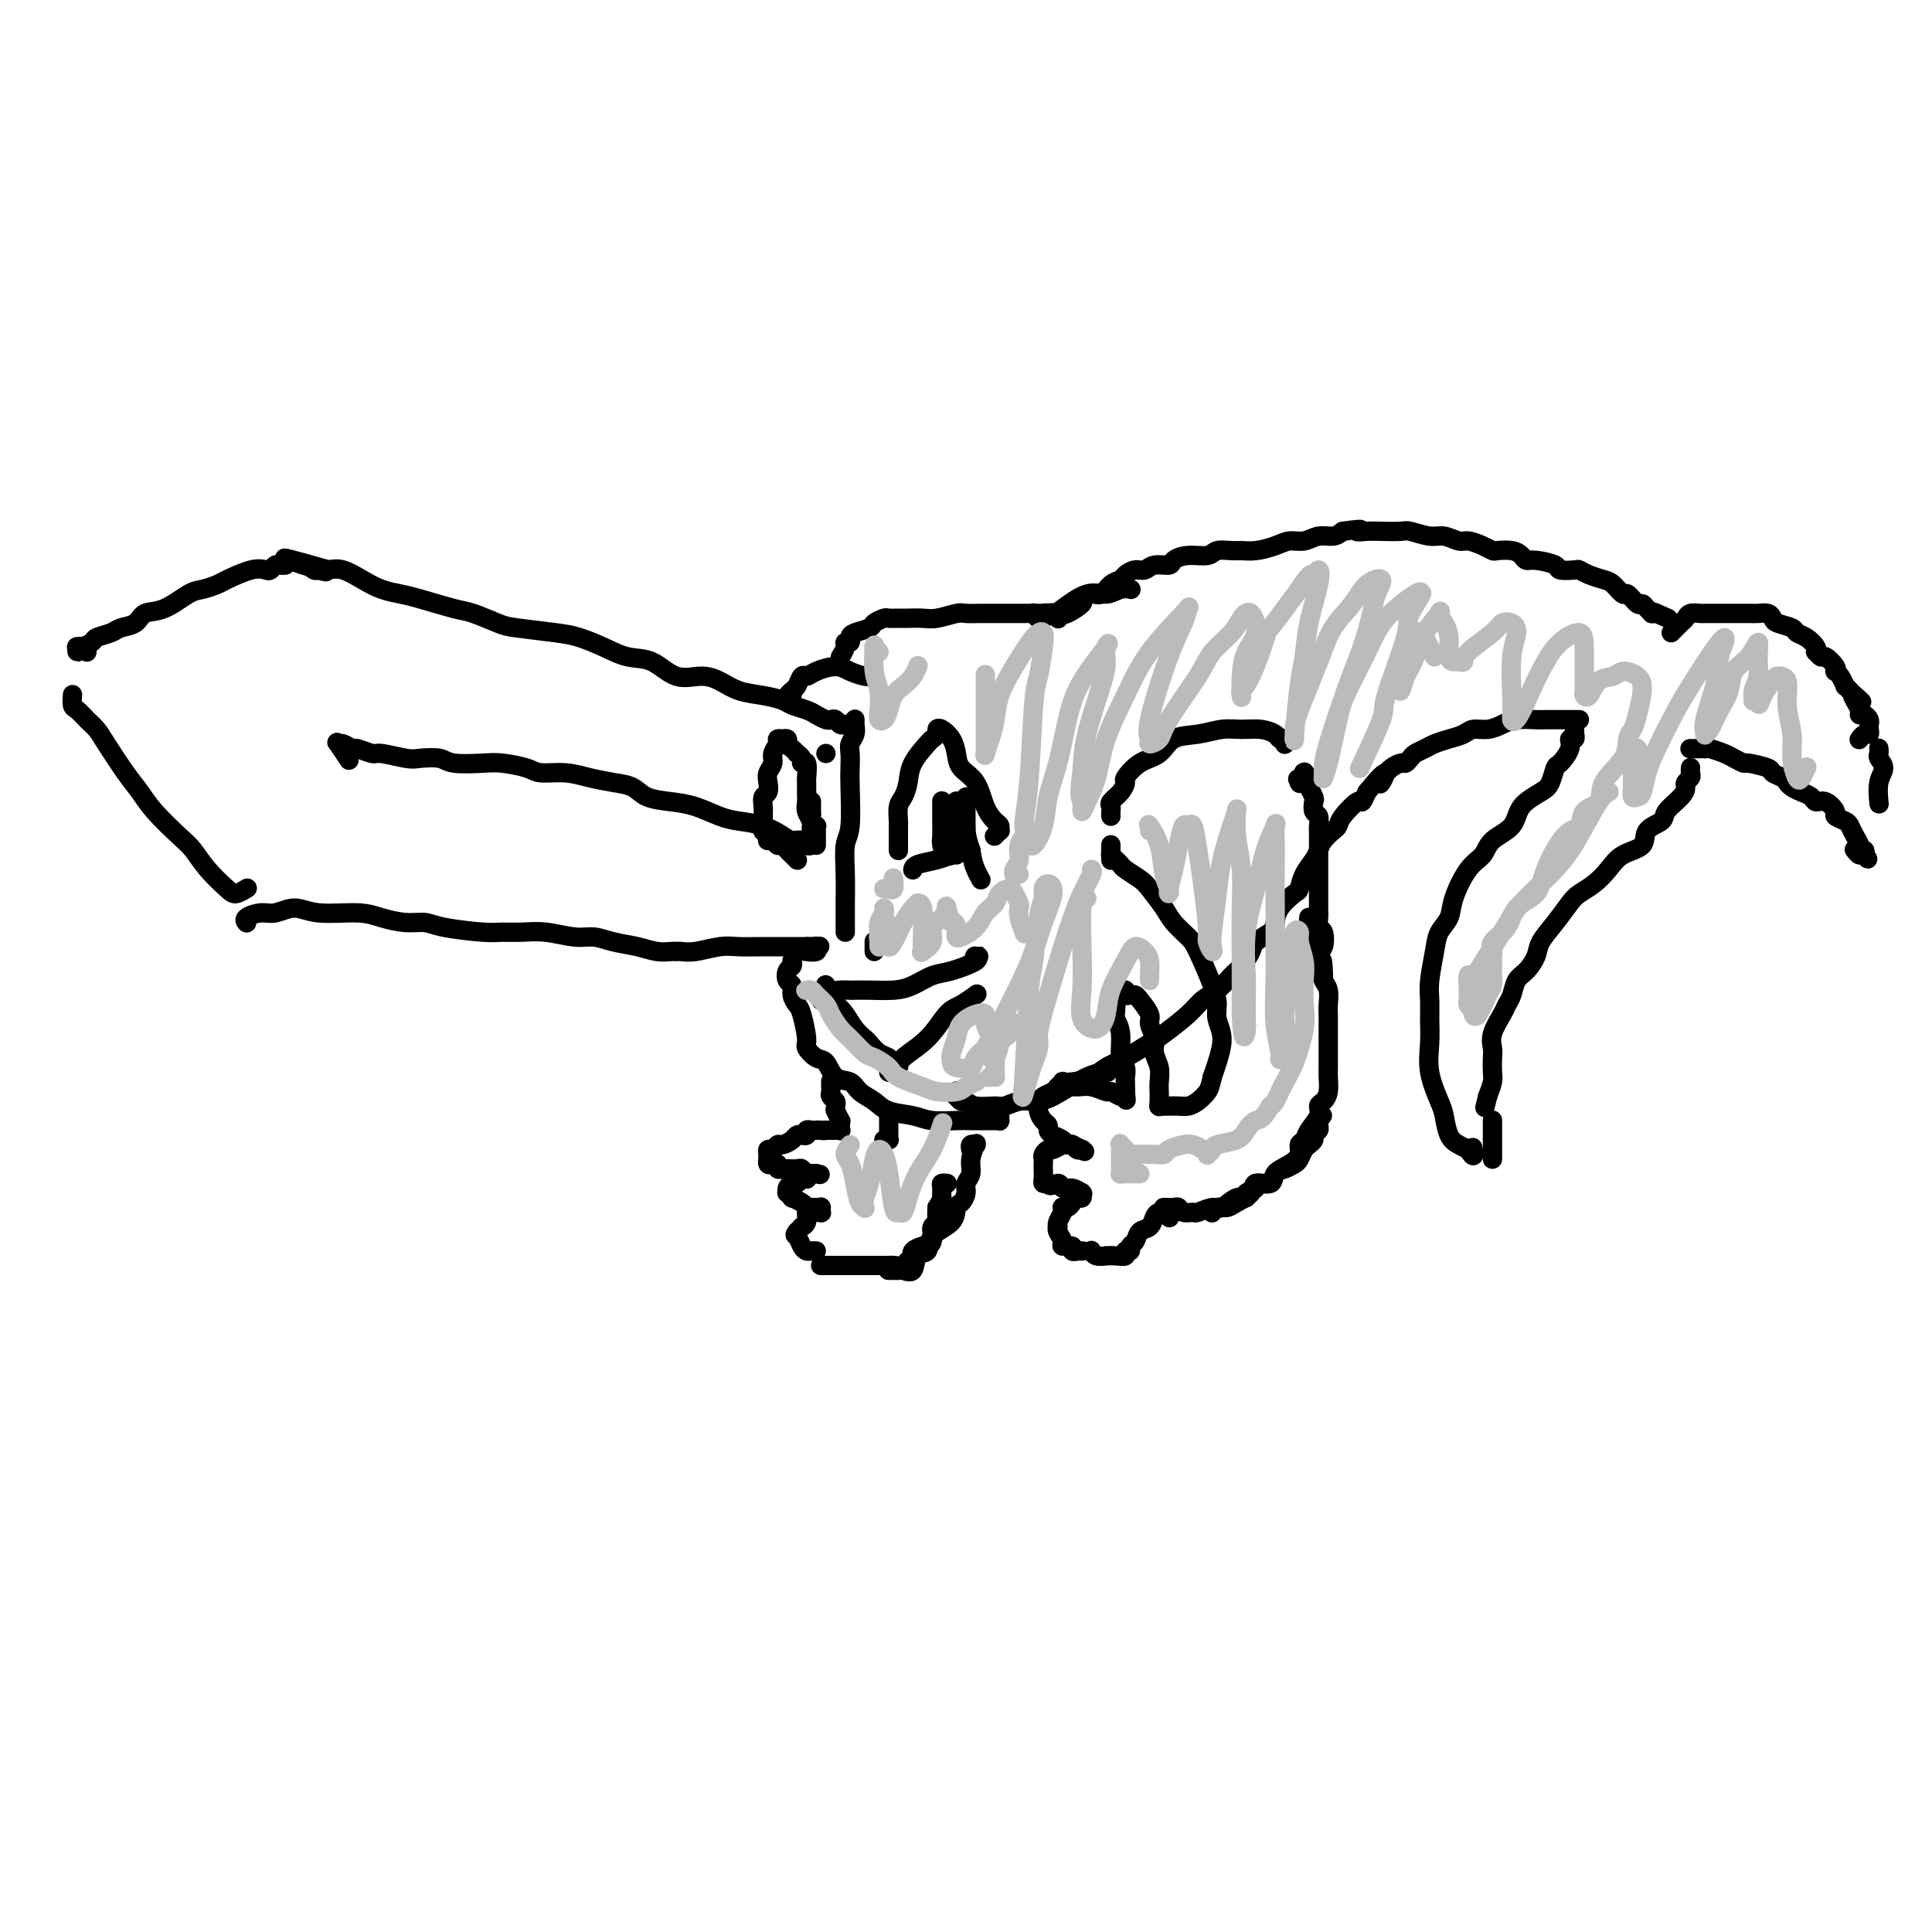 <svg viewBox='0 0 400 400' version='1.1' xmlns='http://www.w3.org/2000/svg' xmlns:xlink='http://www.w3.org/1999/xlink'><g fill='none' stroke='#000000' stroke-width='4' stroke-linecap='round' stroke-linejoin='round'><path d='M186,173c0.000,0.000 0.000,0.000 0,0c0.000,0.000 0.000,0.000 0,0c0.000,0.000 0.000,0.000 0,0c0.000,0.000 0.000,0.000 0,0c0.000,0.000 0.000,0.000 0,0c0.000,0.000 0.000,0.000 0,0'/><path d='M186,176c0.000,-0.026 0.000,-0.052 0,0c-0.000,0.052 -0.000,0.182 0,0c0.000,-0.182 0.000,-0.677 0,-1c-0.000,-0.323 -0.001,-0.475 0,-1c0.001,-0.525 0.003,-1.424 0,-2c-0.003,-0.576 -0.011,-0.828 0,-1c0.011,-0.172 0.042,-0.264 0,-1c-0.042,-0.736 -0.158,-2.117 0,-3c0.158,-0.883 0.591,-1.269 1,-2c0.409,-0.731 0.793,-1.806 1,-3c0.207,-1.194 0.237,-2.505 1,-4c0.763,-1.495 2.259,-3.172 3,-4c0.741,-0.828 0.727,-0.805 1,-1c0.273,-0.195 0.833,-0.608 1,-1c0.167,-0.392 -0.059,-0.765 0,-1c0.059,-0.235 0.404,-0.333 1,0c0.596,0.333 1.444,1.096 2,2c0.556,0.904 0.821,1.948 1,3c0.179,1.052 0.272,2.113 1,3c0.728,0.887 2.090,1.601 3,3c0.910,1.399 1.369,3.484 2,5c0.631,1.516 1.433,2.462 2,3c0.567,0.538 0.898,0.666 1,1c0.102,0.334 -0.024,0.873 0,1c0.024,0.127 0.199,-0.158 0,0c-0.199,0.158 -0.771,0.759 -1,1c-0.229,0.241 -0.114,0.120 0,0'/><path d='M189,180c-0.014,0.091 -0.028,0.182 0,0c0.028,-0.182 0.099,-0.637 1,-1c0.901,-0.363 2.634,-0.633 4,-1c1.366,-0.367 2.366,-0.830 3,-1c0.634,-0.170 0.902,-0.045 1,0c0.098,0.045 0.026,0.012 0,0c-0.026,-0.012 -0.008,-0.003 0,0c0.008,0.003 0.004,0.002 0,0'/><path d='M171,156c0.000,0.000 0.000,0.000 0,0c0.000,0.000 0.000,0.000 0,0c-0.000,0.000 0.000,0.000 0,0c0.000,0.000 0.000,-0.000 0,0c0.000,0.000 0.000,0.000 0,0c0.000,0.000 0.000,0.000 0,0c0.000,0.000 0.000,0.000 0,0c0.000,0.000 -0.000,-0.000 0,0c0.000,0.000 0.000,0.000 0,0c0.000,0.000 0.000,0.000 0,0c0.000,0.000 0.000,0.000 0,0c0.000,0.000 0.000,0.000 0,0c0.000,0.000 0.000,0.000 0,0c0.000,0.000 0.000,-0.000 0,0c0.000,0.000 0.000,0.000 0,0c0.000,0.000 0.000,0.000 0,0c0.000,0.000 0.000,0.000 0,0c0.000,0.000 0.000,0.000 0,0c0.000,0.000 0.000,0.000 0,0'/><path d='M169,175c-0.000,-0.304 -0.000,-0.607 0,-1c0.000,-0.393 0.001,-0.875 0,-1c-0.001,-0.125 -0.004,0.107 0,0c0.004,-0.107 0.015,-0.553 0,-1c-0.015,-0.447 -0.057,-0.894 0,-1c0.057,-0.106 0.211,0.129 0,0c-0.211,-0.129 -0.789,-0.622 -1,-1c-0.211,-0.378 -0.057,-0.640 0,-1c0.057,-0.360 0.015,-0.818 0,-1c-0.015,-0.182 -0.004,-0.087 0,0c0.004,0.087 0.001,0.166 0,0c-0.001,-0.166 -0.000,-0.577 0,-1c0.000,-0.423 0.000,-0.859 0,-1c-0.000,-0.141 -0.000,0.014 0,0c0.000,-0.014 0.000,-0.196 0,0c-0.000,0.196 -0.000,0.770 0,1c0.000,0.230 0.000,0.115 0,0'/><path d='M168,173c0.008,-0.327 0.016,-0.654 0,-1c-0.016,-0.346 -0.057,-0.711 0,-1c0.057,-0.289 0.211,-0.501 0,-1c-0.211,-0.499 -0.789,-1.283 -1,-2c-0.211,-0.717 -0.055,-1.366 0,-2c0.055,-0.634 0.011,-1.251 0,-2c-0.011,-0.749 0.012,-1.629 0,-2c-0.012,-0.371 -0.060,-0.233 0,-1c0.060,-0.767 0.227,-2.439 0,-3c-0.227,-0.561 -0.848,-0.010 -1,0c-0.152,0.010 0.165,-0.522 0,-1c-0.165,-0.478 -0.814,-0.902 -1,-1c-0.186,-0.098 0.090,0.132 0,0c-0.090,-0.132 -0.546,-0.624 -1,-1c-0.454,-0.376 -0.906,-0.637 -1,-1c-0.094,-0.363 0.171,-0.829 0,-1c-0.171,-0.171 -0.777,-0.046 -1,0c-0.223,0.046 -0.064,0.012 0,0c0.064,-0.012 0.032,-0.001 0,0c-0.032,0.001 -0.065,-0.008 0,0c0.065,0.008 0.229,0.032 0,0c-0.229,-0.032 -0.850,-0.122 -1,0c-0.150,0.122 0.170,0.455 0,1c-0.170,0.545 -0.829,1.302 -1,2c-0.171,0.698 0.147,1.338 0,2c-0.147,0.662 -0.757,1.346 -1,2c-0.243,0.654 -0.118,1.277 0,2c0.118,0.723 0.227,1.544 0,2c-0.227,0.456 -0.792,0.546 -1,1c-0.208,0.454 -0.059,1.273 0,2c0.059,0.727 0.030,1.364 0,2'/><path d='M158,169c-0.774,2.713 -0.207,1.995 0,2c0.207,0.005 0.056,0.733 0,1c-0.056,0.267 -0.015,0.071 0,0c0.015,-0.071 0.004,-0.019 0,0c-0.004,0.019 -0.001,0.005 0,0c0.001,-0.005 0.001,-0.003 0,0'/><path d='M159,174c0.024,-0.009 0.048,-0.017 0,0c-0.048,0.017 -0.167,0.060 0,0c0.167,-0.060 0.622,-0.224 1,0c0.378,0.224 0.679,0.834 1,1c0.321,0.166 0.661,-0.113 1,0c0.339,0.113 0.679,0.618 1,1c0.321,0.382 0.625,0.641 1,1c0.375,0.359 0.821,0.817 1,1c0.179,0.183 0.089,0.092 0,0'/><path d='M177,150c0.000,-0.031 0.000,-0.061 0,0c-0.000,0.061 -0.000,0.215 0,0c0.000,-0.215 0.001,-0.798 0,-1c-0.001,-0.202 -0.004,-0.024 0,0c0.004,0.024 0.015,-0.108 0,0c-0.015,0.108 -0.057,0.455 0,1c0.057,0.545 0.211,1.289 0,2c-0.211,0.711 -0.788,1.391 -1,2c-0.212,0.609 -0.061,1.147 0,2c0.061,0.853 0.030,2.022 0,3c-0.030,0.978 -0.061,1.767 0,4c0.061,2.233 0.212,5.911 0,8c-0.212,2.089 -0.789,2.591 -1,4c-0.211,1.409 -0.057,3.726 0,6c0.057,2.274 0.015,4.504 0,6c-0.015,1.496 -0.004,2.257 0,3c0.004,0.743 0.001,1.467 0,2c-0.001,0.533 -0.000,0.875 0,1c0.000,0.125 0.000,0.034 0,0c-0.000,-0.034 -0.000,-0.009 0,0c0.000,0.009 0.000,0.003 0,0c-0.000,-0.003 -0.000,-0.001 0,0'/><path d='M176,150c0.120,-0.002 0.239,-0.004 0,0c-0.239,0.004 -0.838,0.015 -1,0c-0.162,-0.015 0.112,-0.056 0,0c-0.112,0.056 -0.611,0.208 -1,0c-0.389,-0.208 -0.669,-0.777 -1,-1c-0.331,-0.223 -0.712,-0.101 -1,0c-0.288,0.101 -0.485,0.182 -1,0c-0.515,-0.182 -1.350,-0.626 -2,-1c-0.650,-0.374 -1.114,-0.677 -2,-1c-0.886,-0.323 -2.193,-0.667 -3,-1c-0.807,-0.333 -1.113,-0.654 -2,-1c-0.887,-0.346 -2.354,-0.717 -4,-1c-1.646,-0.283 -3.471,-0.479 -5,-1c-1.529,-0.521 -2.760,-1.368 -4,-2c-1.240,-0.632 -2.487,-1.051 -4,-1c-1.513,0.051 -3.293,0.571 -5,0c-1.707,-0.571 -3.341,-2.233 -5,-3c-1.659,-0.767 -3.344,-0.640 -5,-1c-1.656,-0.360 -3.284,-1.209 -5,-2c-1.716,-0.791 -3.520,-1.525 -5,-2c-1.480,-0.475 -2.636,-0.689 -5,-1c-2.364,-0.311 -5.935,-0.717 -8,-1c-2.065,-0.283 -2.624,-0.443 -4,-1c-1.376,-0.557 -3.568,-1.510 -5,-2c-1.432,-0.490 -2.105,-0.515 -4,-1c-1.895,-0.485 -5.014,-1.430 -7,-2c-1.986,-0.570 -2.839,-0.766 -4,-1c-1.161,-0.234 -2.631,-0.506 -4,-1c-1.369,-0.494 -2.638,-1.210 -4,-2c-1.362,-0.790 -2.818,-1.654 -4,-2c-1.182,-0.346 -2.091,-0.173 -3,0'/><path d='M68,118c-17.039,-4.890 -5.637,-1.114 -2,0c3.637,1.114 -0.490,-0.435 -2,-1c-1.510,-0.565 -0.402,-0.148 0,0c0.402,0.148 0.097,0.026 0,0c-0.097,-0.026 0.013,0.046 0,0c-0.013,-0.046 -0.148,-0.208 0,0c0.148,0.208 0.578,0.787 1,1c0.422,0.213 0.835,0.061 1,0c0.165,-0.061 0.083,-0.030 0,0'/><path d='M59,117c0.090,-0.008 0.180,-0.016 0,0c-0.180,0.016 -0.629,0.055 -1,0c-0.371,-0.055 -0.663,-0.204 -1,0c-0.337,0.204 -0.718,0.761 -1,1c-0.282,0.239 -0.463,0.159 -1,0c-0.537,-0.159 -1.429,-0.395 -3,0c-1.571,0.395 -3.819,1.423 -5,2c-1.181,0.577 -1.293,0.703 -2,1c-0.707,0.297 -2.008,0.766 -3,1c-0.992,0.234 -1.673,0.234 -3,1c-1.327,0.766 -3.299,2.299 -5,3c-1.701,0.701 -3.132,0.569 -4,1c-0.868,0.431 -1.173,1.425 -2,2c-0.827,0.575 -2.177,0.732 -3,1c-0.823,0.268 -1.120,0.646 -2,1c-0.880,0.354 -2.345,0.682 -3,1c-0.655,0.318 -0.501,0.626 -1,1c-0.499,0.374 -1.650,0.814 -2,1c-0.350,0.186 0.102,0.116 0,0c-0.102,-0.116 -0.760,-0.280 -1,0c-0.240,0.280 -0.064,1.003 0,1c0.064,-0.003 0.017,-0.733 0,-1c-0.017,-0.267 -0.005,-0.072 0,0c0.005,0.072 0.001,0.019 0,0c-0.001,-0.019 0.000,-0.005 0,0c-0.000,0.005 -0.002,0.001 0,0c0.002,-0.001 0.006,0.003 0,0c-0.006,-0.003 -0.022,-0.011 0,0c0.022,0.011 0.083,0.041 0,0c-0.083,-0.041 -0.309,-0.155 0,0c0.309,0.155 1.155,0.577 2,1'/><path d='M15,144c-0.005,0.056 -0.010,0.112 0,0c0.010,-0.112 0.033,-0.392 0,0c-0.033,0.392 -0.124,1.456 0,2c0.124,0.544 0.462,0.568 1,1c0.538,0.432 1.274,1.273 2,2c0.726,0.727 1.441,1.340 2,2c0.559,0.660 0.961,1.367 2,3c1.039,1.633 2.715,4.193 4,6c1.285,1.807 2.180,2.860 3,4c0.820,1.140 1.564,2.368 3,4c1.436,1.632 3.563,3.668 5,5c1.437,1.332 2.182,1.961 3,3c0.818,1.039 1.708,2.488 3,4c1.292,1.512 2.985,3.086 4,4c1.015,0.914 1.350,1.169 2,1c0.650,-0.169 1.614,-0.763 2,-1c0.386,-0.237 0.193,-0.119 0,0'/><path d='M51,191c-0.020,-0.021 -0.039,-0.043 0,0c0.039,0.043 0.138,0.150 0,0c-0.138,-0.150 -0.512,-0.558 0,-1c0.512,-0.442 1.911,-0.918 3,-1c1.089,-0.082 1.868,0.229 3,0c1.132,-0.229 2.616,-1.000 4,-1c1.384,-0.000 2.667,0.770 5,1c2.333,0.230 5.715,-0.079 8,0c2.285,0.079 3.473,0.547 5,1c1.527,0.453 3.395,0.892 5,1c1.605,0.108 2.949,-0.114 4,0c1.051,0.114 1.808,0.565 4,1c2.192,0.435 5.818,0.852 8,1c2.182,0.148 2.919,0.025 4,0c1.081,-0.025 2.507,0.049 4,0c1.493,-0.049 3.053,-0.221 5,0c1.947,0.221 4.282,0.833 6,1c1.718,0.167 2.821,-0.113 4,0c1.179,0.113 2.435,0.619 4,1c1.565,0.381 3.438,0.638 5,1c1.562,0.362 2.813,0.829 4,1c1.187,0.171 2.311,0.047 3,0c0.689,-0.047 0.943,-0.016 1,0c0.057,0.016 -0.082,0.018 0,0c0.082,-0.018 0.385,-0.058 1,0c0.615,0.058 1.542,0.212 3,0c1.458,-0.212 3.447,-0.789 5,-1c1.553,-0.211 2.670,-0.057 4,0c1.330,0.057 2.872,0.015 4,0c1.128,-0.015 1.842,-0.004 3,0c1.158,0.004 2.759,0.001 4,0c1.241,-0.001 2.120,-0.001 3,0'/><path d='M167,196c4.962,-0.154 1.867,-0.037 1,0c-0.867,0.037 0.492,-0.004 1,0c0.508,0.004 0.164,0.054 0,0c-0.164,-0.054 -0.147,-0.210 0,0c0.147,0.210 0.424,0.787 0,1c-0.424,0.213 -1.550,0.061 -2,0c-0.450,-0.061 -0.225,-0.030 0,0'/><path d='M168,175c-0.360,0.118 -0.720,0.235 -1,0c-0.280,-0.235 -0.479,-0.823 -1,-1c-0.521,-0.177 -1.362,0.056 -2,0c-0.638,-0.056 -1.072,-0.400 -2,-1c-0.928,-0.600 -2.350,-1.456 -4,-2c-1.650,-0.544 -3.527,-0.775 -5,-1c-1.473,-0.225 -2.543,-0.445 -4,-1c-1.457,-0.555 -3.302,-1.444 -5,-2c-1.698,-0.556 -3.251,-0.779 -5,-1c-1.749,-0.221 -3.695,-0.442 -5,-1c-1.305,-0.558 -1.971,-1.455 -3,-2c-1.029,-0.545 -2.423,-0.737 -4,-1c-1.577,-0.263 -3.339,-0.596 -5,-1c-1.661,-0.404 -3.221,-0.879 -5,-1c-1.779,-0.121 -3.775,0.112 -5,0c-1.225,-0.112 -1.677,-0.570 -3,-1c-1.323,-0.430 -3.517,-0.834 -5,-1c-1.483,-0.166 -2.257,-0.096 -4,0c-1.743,0.096 -4.457,0.218 -6,0c-1.543,-0.218 -1.917,-0.775 -3,-1c-1.083,-0.225 -2.875,-0.117 -4,0c-1.125,0.117 -1.582,0.243 -3,0c-1.418,-0.243 -3.798,-0.854 -5,-1c-1.202,-0.146 -1.225,0.172 -2,0c-0.775,-0.172 -2.301,-0.834 -3,-1c-0.699,-0.166 -0.572,0.163 -1,0c-0.428,-0.163 -1.410,-0.817 -2,-1c-0.590,-0.183 -0.787,0.106 -1,0c-0.213,-0.106 -0.442,-0.605 0,0c0.442,0.605 1.555,2.316 2,3c0.445,0.684 0.223,0.342 0,0'/><path d='M164,144c-0.421,-0.002 -0.842,-0.004 -1,0c-0.158,0.004 -0.054,0.013 0,0c0.054,-0.013 0.056,-0.050 0,0c-0.056,0.050 -0.170,0.186 0,0c0.170,-0.186 0.624,-0.693 1,-1c0.376,-0.307 0.674,-0.412 1,-1c0.326,-0.588 0.681,-1.657 1,-2c0.319,-0.343 0.604,0.041 1,0c0.396,-0.041 0.905,-0.509 2,-1c1.095,-0.491 2.777,-1.007 4,-1c1.223,0.007 1.988,0.538 3,1c1.012,0.462 2.273,0.855 3,1c0.727,0.145 0.922,0.041 1,0c0.078,-0.041 0.039,-0.021 0,0'/><path d='M174,136c0.454,-0.726 0.907,-1.451 1,-2c0.093,-0.549 -0.175,-0.921 0,-1c0.175,-0.079 0.791,0.134 1,0c0.209,-0.134 0.010,-0.614 0,-1c-0.010,-0.386 0.167,-0.678 1,-1c0.833,-0.322 2.320,-0.675 3,-1c0.680,-0.325 0.551,-0.623 1,-1c0.449,-0.377 1.474,-0.833 2,-1c0.526,-0.167 0.551,-0.044 1,0c0.449,0.044 1.321,0.008 2,0c0.679,-0.008 1.164,0.012 2,0c0.836,-0.012 2.024,-0.056 3,0c0.976,0.056 1.739,0.211 3,0c1.261,-0.211 3.021,-0.789 4,-1c0.979,-0.211 1.177,-0.057 2,0c0.823,0.057 2.272,0.015 3,0c0.728,-0.015 0.737,-0.004 1,0c0.263,0.004 0.780,0.001 1,0c0.220,-0.001 0.143,-0.000 1,0c0.857,0.000 2.649,-0.001 4,0c1.351,0.001 2.261,0.004 3,0c0.739,-0.004 1.309,-0.015 2,0c0.691,0.015 1.505,0.056 2,0c0.495,-0.056 0.672,-0.207 1,0c0.328,0.207 0.808,0.774 1,1c0.192,0.226 0.096,0.113 0,0'/><path d='M181,195c0.000,0.000 0.000,0.000 0,0c0.000,-0.000 0.000,-0.000 0,0c0.000,0.000 0.000,0.000 0,0c-0.000,-0.000 0.000,-0.000 0,0c0.000,0.000 0.000,0.000 0,0c0.000,-0.000 0.000,-0.000 0,0c0.000,0.000 0.000,0.000 0,0c0.000,-0.000 -0.000,-0.001 0,0c0.000,0.001 0.000,0.004 0,0c0.000,-0.004 -0.000,-0.016 0,0c0.000,0.016 0.000,0.061 0,0c0.000,-0.061 0.000,-0.226 0,0c0.000,0.226 0.000,0.844 0,1c0.000,0.156 -0.000,-0.150 0,0c0.000,0.150 0.000,0.757 0,1c0.000,0.243 0.000,0.121 0,0'/><path d='M171,204c-0.005,-0.008 -0.010,-0.016 0,0c0.010,0.016 0.034,0.057 0,0c-0.034,-0.057 -0.126,-0.211 0,0c0.126,0.211 0.472,0.789 1,1c0.528,0.211 1.239,0.057 2,0c0.761,-0.057 1.571,-0.017 2,0c0.429,0.017 0.477,0.012 1,0c0.523,-0.012 1.519,-0.030 3,0c1.481,0.030 3.445,0.106 5,0c1.555,-0.106 2.700,-0.396 4,-1c1.300,-0.604 2.753,-1.521 4,-2c1.247,-0.479 2.286,-0.521 4,-1c1.714,-0.479 4.102,-1.396 5,-2c0.898,-0.604 0.307,-0.894 0,-1c-0.307,-0.106 -0.331,-0.028 0,0c0.331,0.028 1.017,0.008 1,0c-0.017,-0.008 -0.735,-0.002 -1,0c-0.265,0.002 -0.076,0.001 0,0c0.076,-0.001 0.038,-0.000 0,0'/><path d='M170,207c-0.009,0.105 -0.018,0.209 0,0c0.018,-0.209 0.063,-0.733 0,-1c-0.063,-0.267 -0.235,-0.277 0,0c0.235,0.277 0.878,0.840 1,1c0.122,0.160 -0.276,-0.083 0,0c0.276,0.083 1.225,0.494 2,1c0.775,0.506 1.376,1.109 2,2c0.624,0.891 1.271,2.070 2,3c0.729,0.930 1.540,1.611 2,2c0.460,0.389 0.568,0.486 1,1c0.432,0.514 1.188,1.444 2,2c0.812,0.556 1.682,0.737 2,1c0.318,0.263 0.085,0.607 0,1c-0.085,0.393 -0.023,0.836 0,1c0.023,0.164 0.006,0.048 0,0c-0.006,-0.048 -0.002,-0.027 0,0c0.002,0.027 0.000,0.059 0,0c-0.000,-0.059 -0.000,-0.208 0,0c0.000,0.208 0.000,0.774 0,1c-0.000,0.226 -0.000,0.113 0,0'/><path d='M185,222c0.031,-0.020 0.062,-0.040 0,0c-0.062,0.040 -0.218,0.141 0,0c0.218,-0.141 0.809,-0.523 1,-1c0.191,-0.477 -0.018,-1.050 1,-2c1.018,-0.950 3.264,-2.279 5,-4c1.736,-1.721 2.963,-3.834 4,-5c1.037,-1.166 1.886,-1.384 3,-2c1.114,-0.616 2.495,-1.629 3,-2c0.505,-0.371 0.136,-0.100 0,0c-0.136,0.100 -0.039,0.029 0,0c0.039,-0.029 0.019,-0.014 0,0'/><path d='M164,199c0.000,0.000 0.000,0.000 0,0c-0.000,-0.000 -0.000,-0.001 0,0c0.000,0.001 0.001,0.004 0,0c-0.001,-0.004 -0.004,-0.013 0,0c0.004,0.013 0.014,0.049 0,0c-0.014,-0.049 -0.052,-0.183 0,0c0.052,0.183 0.195,0.682 0,1c-0.195,0.318 -0.729,0.456 -1,1c-0.271,0.544 -0.280,1.493 0,2c0.280,0.507 0.850,0.570 1,1c0.150,0.430 -0.119,1.227 0,2c0.119,0.773 0.626,1.521 1,2c0.374,0.479 0.614,0.690 1,2c0.386,1.310 0.917,3.721 1,5c0.083,1.279 -0.283,1.427 0,2c0.283,0.573 1.216,1.571 2,2c0.784,0.429 1.421,0.289 2,1c0.579,0.711 1.101,2.274 2,3c0.899,0.726 2.176,0.614 3,1c0.824,0.386 1.194,1.270 2,2c0.806,0.730 2.047,1.306 3,2c0.953,0.694 1.617,1.506 3,2c1.383,0.494 3.485,0.668 5,1c1.515,0.332 2.445,0.821 4,1c1.555,0.179 3.737,0.049 5,0c1.263,-0.049 1.606,-0.017 3,0c1.394,0.017 3.838,0.018 5,0c1.162,-0.018 1.044,-0.056 1,0c-0.044,0.056 -0.012,0.208 0,0c0.012,-0.208 0.003,-0.774 0,-1c-0.003,-0.226 -0.002,-0.113 0,0'/><path d='M195,168c-0.000,-0.310 -0.000,-0.621 0,-1c0.000,-0.379 0.000,-0.827 0,-1c-0.000,-0.173 -0.000,-0.069 0,0c0.000,0.069 0.000,0.105 0,0c-0.000,-0.105 -0.001,-0.352 0,0c0.001,0.352 0.003,1.303 0,2c-0.003,0.697 -0.011,1.140 0,2c0.011,0.860 0.040,2.138 0,3c-0.040,0.862 -0.151,1.308 0,2c0.151,0.692 0.562,1.631 1,2c0.438,0.369 0.902,0.169 1,0c0.098,-0.169 -0.170,-0.308 0,-1c0.170,-0.692 0.778,-1.936 1,-3c0.222,-1.064 0.060,-1.947 0,-3c-0.060,-1.053 -0.016,-2.277 0,-3c0.016,-0.723 0.004,-0.947 0,-1c-0.004,-0.053 -0.001,0.064 0,0c0.001,-0.064 -0.000,-0.308 0,0c0.000,0.308 0.003,1.168 0,2c-0.003,0.832 -0.011,1.638 0,3c0.011,1.362 0.041,3.282 0,4c-0.041,0.718 -0.155,0.236 0,0c0.155,-0.236 0.577,-0.224 1,0c0.423,0.224 0.845,0.662 1,0c0.155,-0.662 0.042,-2.423 0,-4c-0.042,-1.577 -0.012,-2.971 0,-4c0.012,-1.029 0.006,-1.693 0,-2c-0.006,-0.307 -0.012,-0.258 0,0c0.012,0.258 0.042,0.723 0,2c-0.042,1.277 -0.155,3.365 0,5c0.155,1.635 0.577,2.818 1,4'/><path d='M201,176c0.321,2.179 0.625,3.125 1,4c0.375,0.875 0.821,1.679 1,2c0.179,0.321 0.089,0.161 0,0'/><path d='M198,226c0.002,0.033 0.004,0.065 0,0c-0.004,-0.065 -0.012,-0.229 0,0c0.012,0.229 0.046,0.850 0,1c-0.046,0.150 -0.170,-0.170 0,0c0.170,0.170 0.635,0.831 1,1c0.365,0.169 0.628,-0.155 1,0c0.372,0.155 0.851,0.788 2,1c1.149,0.212 2.968,0.004 4,0c1.032,-0.004 1.276,0.195 2,0c0.724,-0.195 1.928,-0.784 3,-1c1.072,-0.216 2.011,-0.058 3,0c0.989,0.058 2.028,0.015 4,-1c1.972,-1.015 4.877,-3.004 7,-4c2.123,-0.996 3.464,-0.999 4,-1c0.536,-0.001 0.268,-0.001 0,0'/><path d='M219,225c-0.122,0.112 -0.244,0.224 0,0c0.244,-0.224 0.855,-0.784 1,-1c0.145,-0.216 -0.175,-0.087 0,0c0.175,0.087 0.845,0.132 2,0c1.155,-0.132 2.796,-0.442 4,-1c1.204,-0.558 1.971,-1.363 3,-2c1.029,-0.637 2.319,-1.105 4,-2c1.681,-0.895 3.751,-2.216 5,-3c1.249,-0.784 1.675,-1.029 3,-2c1.325,-0.971 3.548,-2.668 5,-4c1.452,-1.332 2.134,-2.300 3,-3c0.866,-0.700 1.918,-1.132 3,-2c1.082,-0.868 2.195,-2.172 3,-3c0.805,-0.828 1.301,-1.180 2,-2c0.699,-0.820 1.600,-2.109 2,-3c0.400,-0.891 0.300,-1.384 1,-2c0.700,-0.616 2.201,-1.354 3,-2c0.799,-0.646 0.896,-1.201 1,-2c0.104,-0.799 0.217,-1.842 1,-3c0.783,-1.158 2.238,-2.432 3,-3c0.762,-0.568 0.833,-0.431 1,-1c0.167,-0.569 0.430,-1.844 1,-3c0.570,-1.156 1.449,-2.193 2,-3c0.551,-0.807 0.776,-1.383 1,-2c0.224,-0.617 0.449,-1.273 1,-2c0.551,-0.727 1.429,-1.524 2,-2c0.571,-0.476 0.835,-0.630 1,-1c0.165,-0.370 0.230,-0.955 1,-2c0.770,-1.045 2.246,-2.551 3,-3c0.754,-0.449 0.787,0.157 1,0c0.213,-0.157 0.607,-1.079 1,-2'/><path d='M283,164c5.460,-6.708 3.610,-2.977 3,-2c-0.610,0.977 0.021,-0.799 1,-2c0.979,-1.201 2.307,-1.827 3,-2c0.693,-0.173 0.751,0.108 1,0c0.249,-0.108 0.688,-0.606 1,-1c0.312,-0.394 0.496,-0.683 1,-1c0.504,-0.317 1.327,-0.663 2,-1c0.673,-0.337 1.194,-0.664 2,-1c0.806,-0.336 1.896,-0.681 3,-1c1.104,-0.319 2.223,-0.611 3,-1c0.777,-0.389 1.213,-0.875 2,-1c0.787,-0.125 1.926,0.110 3,0c1.074,-0.110 2.085,-0.565 3,-1c0.915,-0.435 1.735,-0.849 3,-1c1.265,-0.151 2.976,-0.041 4,0c1.024,0.041 1.360,0.011 2,0c0.640,-0.011 1.583,-0.003 2,0c0.417,0.003 0.308,0.001 1,0c0.692,-0.001 2.185,-0.000 3,0c0.815,0.000 0.950,0.000 1,0c0.050,-0.000 0.013,-0.000 0,0c-0.013,0.000 -0.004,0.000 0,0c0.004,-0.000 0.001,-0.000 0,0c-0.001,0.000 -0.000,0.000 0,0c0.000,-0.000 0.000,-0.000 0,0c-0.000,0.000 -0.000,0.000 0,0c0.000,-0.000 0.000,-0.000 0,0c-0.000,0.000 -0.000,0.000 0,0c0.000,-0.000 0.000,-0.000 0,0'/><path d='M230,176c0.000,-0.030 0.000,-0.061 0,0c0.000,0.061 0.000,0.212 0,0c-0.000,-0.212 0.000,-0.789 0,-1c0.000,-0.211 0.000,-0.057 0,0c-0.000,0.057 0.000,0.015 0,0c0.000,-0.015 0.000,-0.004 0,0c0.000,0.004 0.000,0.001 0,0c0.000,-0.001 -0.000,-0.000 0,0c0.000,0.000 0.000,0.000 0,0c0.000,-0.000 0.000,-0.000 0,0c0.000,0.000 0.000,0.000 0,0c-0.000,-0.000 -0.000,-0.000 0,0c0.000,0.000 -0.000,0.000 0,0c0.000,-0.000 -0.000,-0.000 0,0c0.000,0.000 0.000,0.000 0,0c0.000,-0.000 0.000,-0.000 0,0c0.000,0.000 0.000,0.000 0,0c0.000,-0.000 0.000,-0.000 0,0c0.000,0.000 0.000,0.000 0,0c0.000,-0.000 0.000,-0.000 0,0c0.000,0.000 0.000,0.000 0,0c0.000,-0.000 0.000,-0.000 0,0c0.000,0.000 -0.000,0.000 0,0c0.000,-0.000 0.000,-0.000 0,0'/><path d='M230,178c0.000,0.008 0.000,0.016 0,0c-0.000,-0.016 -0.000,-0.057 0,0c0.000,0.057 0.000,0.211 0,0c-0.000,-0.211 -0.000,-0.789 0,-1c0.000,-0.211 0.000,-0.057 0,0c-0.000,0.057 -0.000,0.015 0,0c0.000,-0.015 0.000,-0.004 0,0c-0.000,0.004 -0.000,0.001 0,0c0.000,-0.001 0.000,-0.000 0,0c-0.000,0.000 -0.000,0.000 0,0c0.000,-0.000 0.000,0.000 0,0c-0.000,-0.000 -0.001,-0.001 0,0c0.001,0.001 0.003,0.003 0,0c-0.003,-0.003 -0.011,-0.012 0,0c0.011,0.012 0.043,0.044 0,0c-0.043,-0.044 -0.159,-0.163 0,0c0.159,0.163 0.594,0.608 1,1c0.406,0.392 0.784,0.731 1,1c0.216,0.269 0.269,0.469 1,1c0.731,0.531 2.139,1.392 3,2c0.861,0.608 1.174,0.963 2,2c0.826,1.037 2.165,2.756 3,4c0.835,1.244 1.166,2.013 2,3c0.834,0.987 2.170,2.192 3,3c0.830,0.808 1.155,1.218 2,3c0.845,1.782 2.209,4.935 3,7c0.791,2.065 1.007,3.042 1,4c-0.007,0.958 -0.239,1.896 0,3c0.239,1.104 0.949,2.374 1,4c0.051,1.626 -0.557,3.607 -1,5c-0.443,1.393 -0.722,2.196 -1,3'/><path d='M251,223c-0.440,1.812 -0.542,2.342 -1,3c-0.458,0.658 -1.274,1.444 -2,2c-0.726,0.556 -1.361,0.881 -2,1c-0.639,0.119 -1.282,0.032 -2,0c-0.718,-0.032 -1.513,-0.009 -2,0c-0.487,0.009 -0.667,0.002 -1,0c-0.333,-0.002 -0.818,-0.001 -1,0c-0.182,0.001 -0.059,0.000 0,0c0.059,-0.000 0.054,-0.000 0,0c-0.054,0.000 -0.159,0.000 0,0c0.159,-0.000 0.581,-0.000 1,0c0.419,0.000 0.834,0.000 1,0c0.166,-0.000 0.083,-0.000 0,0'/><path d='M240,229c-0.000,-0.032 -0.000,-0.064 0,0c0.000,0.064 0.000,0.225 0,0c-0.000,-0.225 -0.000,-0.836 0,-1c0.000,-0.164 0.001,0.119 0,0c-0.001,-0.119 -0.004,-0.640 0,-1c0.004,-0.360 0.016,-0.560 0,-1c-0.016,-0.440 -0.061,-1.119 0,-2c0.061,-0.881 0.228,-1.964 0,-3c-0.228,-1.036 -0.853,-2.025 -1,-3c-0.147,-0.975 0.182,-1.935 0,-3c-0.182,-1.065 -0.874,-2.233 -1,-3c-0.126,-0.767 0.316,-1.133 0,-2c-0.316,-0.867 -1.390,-2.236 -2,-3c-0.610,-0.764 -0.755,-0.922 -1,-1c-0.245,-0.078 -0.591,-0.077 -1,0c-0.409,0.077 -0.880,0.230 -1,0c-0.120,-0.230 0.111,-0.843 0,-1c-0.111,-0.157 -0.566,0.141 -1,0c-0.434,-0.141 -0.848,-0.722 -1,-1c-0.152,-0.278 -0.042,-0.255 0,0c0.042,0.255 0.015,0.740 0,1c-0.015,0.260 -0.019,0.293 0,1c0.019,0.707 0.061,2.086 0,3c-0.061,0.914 -0.227,1.362 0,2c0.227,0.638 0.845,1.466 1,3c0.155,1.534 -0.155,3.773 0,5c0.155,1.227 0.774,1.442 1,2c0.226,0.558 0.061,1.459 0,2c-0.061,0.541 -0.016,0.723 0,1c0.016,0.277 0.005,0.651 0,1c-0.005,0.349 -0.002,0.675 0,1'/><path d='M233,226c0.309,3.420 0.083,0.969 0,0c-0.083,-0.969 -0.022,-0.456 0,0c0.022,0.456 0.006,0.854 0,1c-0.006,0.146 -0.004,0.040 0,0c0.004,-0.040 0.008,-0.015 0,0c-0.008,0.015 -0.028,0.019 0,0c0.028,-0.019 0.104,-0.062 0,0c-0.104,0.062 -0.387,0.227 -1,0c-0.613,-0.227 -1.558,-0.846 -2,-1c-0.442,-0.154 -0.383,0.158 -1,0c-0.617,-0.158 -1.909,-0.786 -3,-1c-1.091,-0.214 -1.981,-0.015 -3,0c-1.019,0.015 -2.168,-0.153 -3,0c-0.832,0.153 -1.347,0.628 -2,1c-0.653,0.372 -1.444,0.641 -2,1c-0.556,0.359 -0.878,0.807 -1,1c-0.122,0.193 -0.043,0.132 0,0c0.043,-0.132 0.049,-0.334 0,0c-0.049,0.334 -0.155,1.203 0,2c0.155,0.797 0.570,1.523 1,2c0.430,0.477 0.875,0.706 1,1c0.125,0.294 -0.068,0.652 0,1c0.068,0.348 0.399,0.685 1,1c0.601,0.315 1.471,0.606 2,1c0.529,0.394 0.716,0.890 1,1c0.284,0.110 0.665,-0.167 1,0c0.335,0.167 0.626,0.777 1,1c0.374,0.223 0.832,0.060 1,0c0.168,-0.060 0.045,-0.016 0,0c-0.045,0.016 -0.013,0.005 0,0c0.013,-0.005 0.006,-0.002 0,0'/><path d='M224,238c1.081,0.772 0.282,0.203 0,0c-0.282,-0.203 -0.047,-0.040 0,0c0.047,0.040 -0.092,-0.042 0,0c0.092,0.042 0.417,0.207 0,0c-0.417,-0.207 -1.576,-0.788 -2,-1c-0.424,-0.212 -0.114,-0.057 0,0c0.114,0.057 0.030,0.015 0,0c-0.030,-0.015 -0.008,-0.004 0,0c0.008,0.004 0.002,0.001 0,0c-0.002,-0.001 -0.001,-0.000 0,0c0.001,0.000 0.000,0.000 0,0c-0.000,-0.000 -0.000,-0.000 0,0c0.000,0.000 -0.000,0.000 0,0c0.000,-0.000 0.000,-0.000 0,0c-0.000,0.000 -0.000,0.000 0,0c0.000,-0.000 0.001,-0.000 0,0c-0.001,0.000 -0.004,0.000 0,0c0.004,-0.000 0.013,-0.001 0,0c-0.013,0.001 -0.049,0.004 0,0c0.049,-0.004 0.182,-0.016 0,0c-0.182,0.016 -0.679,0.060 -1,0c-0.321,-0.060 -0.464,-0.223 -1,0c-0.536,0.223 -1.464,0.834 -2,1c-0.536,0.166 -0.680,-0.111 -1,0c-0.320,0.111 -0.818,0.611 -1,1c-0.182,0.389 -0.050,0.668 0,1c0.050,0.332 0.016,0.716 0,1c-0.016,0.284 -0.015,0.468 0,1c0.015,0.532 0.042,1.412 0,2c-0.042,0.588 -0.155,0.882 0,1c0.155,0.118 0.577,0.059 1,0'/><path d='M217,245c0.261,1.018 1.415,0.063 2,0c0.585,-0.063 0.602,0.768 1,1c0.398,0.232 1.179,-0.134 2,0c0.821,0.134 1.684,0.767 2,1c0.316,0.233 0.085,0.066 0,0c-0.085,-0.066 -0.026,-0.033 0,0c0.026,0.033 0.018,0.064 0,0c-0.018,-0.064 -0.046,-0.224 0,0c0.046,0.224 0.166,0.831 0,1c-0.166,0.169 -0.619,-0.099 -1,0c-0.381,0.099 -0.689,0.564 -1,1c-0.311,0.436 -0.623,0.841 -1,1c-0.377,0.159 -0.819,0.071 -1,0c-0.181,-0.071 -0.101,-0.125 0,0c0.101,0.125 0.222,0.428 0,1c-0.222,0.572 -0.787,1.414 -1,2c-0.213,0.586 -0.073,0.918 0,1c0.073,0.082 0.080,-0.084 0,0c-0.080,0.084 -0.247,0.419 0,1c0.247,0.581 0.907,1.410 1,2c0.093,0.590 -0.383,0.943 0,1c0.383,0.057 1.623,-0.181 2,0c0.377,0.181 -0.109,0.781 0,1c0.109,0.219 0.814,0.059 1,0c0.186,-0.059 -0.146,-0.016 0,0c0.146,0.016 0.771,0.004 1,0c0.229,-0.004 0.062,-0.001 0,0c-0.062,0.001 -0.018,0.000 0,0c0.018,-0.000 0.009,-0.000 0,0'/><path d='M226,259c0.013,0.030 0.026,0.061 0,0c-0.026,-0.061 -0.093,-0.213 0,0c0.093,0.213 0.344,0.790 1,1c0.656,0.210 1.716,0.052 2,0c0.284,-0.052 -0.207,0.001 0,0c0.207,-0.001 1.112,-0.056 2,0c0.888,0.056 1.758,0.223 2,0c0.242,-0.223 -0.143,-0.837 0,-1c0.143,-0.163 0.816,0.126 1,0c0.184,-0.126 -0.119,-0.667 0,-1c0.119,-0.333 0.662,-0.457 1,-1c0.338,-0.543 0.473,-1.504 1,-2c0.527,-0.496 1.447,-0.526 2,-1c0.553,-0.474 0.740,-1.391 1,-2c0.260,-0.609 0.592,-0.909 1,-1c0.408,-0.091 0.893,0.027 1,0c0.107,-0.027 -0.163,-0.200 0,0c0.163,0.200 0.761,0.771 1,1c0.239,0.229 0.120,0.114 0,0'/><path d='M241,250c0.030,-0.000 0.060,-0.000 0,0c-0.060,0.000 -0.209,0.000 0,0c0.209,-0.000 0.777,-0.001 1,0c0.223,0.001 0.100,0.004 0,0c-0.100,-0.004 -0.177,-0.016 0,0c0.177,0.016 0.609,0.058 1,0c0.391,-0.058 0.742,-0.216 1,0c0.258,0.216 0.424,0.806 1,1c0.576,0.194 1.561,-0.008 2,0c0.439,0.008 0.332,0.227 1,0c0.668,-0.227 2.110,-0.901 3,-1c0.890,-0.099 1.228,0.377 2,0c0.772,-0.377 1.980,-1.608 3,-2c1.020,-0.392 1.853,0.054 2,0c0.147,-0.054 -0.393,-0.610 0,-1c0.393,-0.390 1.719,-0.615 2,-1c0.281,-0.385 -0.482,-0.929 0,-1c0.482,-0.071 2.209,0.333 3,0c0.791,-0.333 0.645,-1.402 1,-2c0.355,-0.598 1.209,-0.724 2,-1c0.791,-0.276 1.517,-0.700 2,-1c0.483,-0.300 0.722,-0.476 1,-1c0.278,-0.524 0.595,-1.397 1,-2c0.405,-0.603 0.897,-0.935 1,-1c0.103,-0.065 -0.183,0.137 0,0c0.183,-0.137 0.834,-0.615 1,-1c0.166,-0.385 -0.152,-0.678 0,-1c0.152,-0.322 0.773,-0.674 1,-1c0.227,-0.326 0.061,-0.626 0,-1c-0.061,-0.374 -0.017,-0.821 0,-1c0.017,-0.179 0.009,-0.089 0,0'/><path d='M273,232c1.547,-2.011 0.415,-0.539 0,0c-0.415,0.539 -0.112,0.145 0,0c0.112,-0.145 0.032,-0.041 0,0c-0.032,0.041 -0.016,0.021 0,0'/><path d='M251,251c-0.004,0.008 -0.009,0.017 0,0c0.009,-0.017 0.031,-0.059 0,0c-0.031,0.059 -0.117,0.221 0,0c0.117,-0.221 0.435,-0.824 1,-1c0.565,-0.176 1.378,0.074 2,0c0.622,-0.074 1.054,-0.470 2,-1c0.946,-0.530 2.406,-1.192 3,-2c0.594,-0.808 0.321,-1.763 1,-2c0.679,-0.237 2.311,0.245 3,0c0.689,-0.245 0.437,-1.217 1,-2c0.563,-0.783 1.942,-1.378 3,-2c1.058,-0.622 1.794,-1.272 2,-2c0.206,-0.728 -0.117,-1.533 0,-2c0.117,-0.467 0.675,-0.597 1,-1c0.325,-0.403 0.416,-1.080 1,-2c0.584,-0.920 1.659,-2.085 2,-3c0.341,-0.915 -0.052,-1.581 0,-2c0.052,-0.419 0.550,-0.591 1,-1c0.450,-0.409 0.853,-1.055 1,-2c0.147,-0.945 0.039,-2.189 0,-3c-0.039,-0.811 -0.011,-1.190 0,-2c0.011,-0.810 0.003,-2.052 0,-3c-0.003,-0.948 -0.001,-1.601 0,-2c0.001,-0.399 -0.000,-0.543 0,-1c0.000,-0.457 0.001,-1.228 0,-2c-0.001,-0.772 -0.004,-1.544 0,-2c0.004,-0.456 0.015,-0.594 0,-1c-0.015,-0.406 -0.056,-1.078 0,-2c0.056,-0.922 0.207,-2.094 0,-3c-0.207,-0.906 -0.774,-1.544 -1,-2c-0.226,-0.456 -0.113,-0.728 0,-1'/><path d='M274,202c-0.072,-5.059 -0.750,-3.206 -1,-3c-0.250,0.206 -0.070,-1.235 0,-2c0.070,-0.765 0.029,-0.852 0,-1c-0.029,-0.148 -0.046,-0.355 0,-1c0.046,-0.645 0.156,-1.728 0,-2c-0.156,-0.272 -0.578,0.267 -1,0c-0.422,-0.267 -0.845,-1.339 -1,-2c-0.155,-0.661 -0.041,-0.909 0,-1c0.041,-0.091 0.011,-0.024 0,0c-0.011,0.024 -0.003,0.007 0,0c0.003,-0.007 0.001,-0.002 0,0c-0.001,0.002 -0.000,0.000 0,0c0.000,-0.000 0.000,-0.000 0,0c-0.000,0.000 -0.000,0.000 0,0c0.000,-0.000 -0.000,-0.000 0,0c0.000,0.000 0.000,0.000 0,0c-0.000,-0.000 -0.000,-0.001 0,0c0.000,0.001 0.000,0.003 0,0c-0.000,-0.003 -0.001,-0.012 0,0c0.001,0.012 0.004,0.046 0,0c-0.004,-0.046 -0.015,-0.170 0,0c0.015,0.170 0.057,0.634 0,1c-0.057,0.366 -0.211,0.634 0,1c0.211,0.366 0.788,0.829 1,1c0.212,0.171 0.061,0.049 0,0c-0.061,-0.049 -0.030,-0.024 0,0'/><path d='M273,201c0.002,-0.332 0.004,-0.664 0,-1c-0.004,-0.336 -0.014,-0.675 0,-1c0.014,-0.325 0.053,-0.635 0,-1c-0.053,-0.365 -0.196,-0.784 0,-1c0.196,-0.216 0.732,-0.231 1,-1c0.268,-0.769 0.268,-2.294 0,-3c-0.268,-0.706 -0.804,-0.592 -1,-1c-0.196,-0.408 -0.053,-1.339 0,-2c0.053,-0.661 0.014,-1.053 0,-2c-0.014,-0.947 -0.004,-2.449 0,-3c0.004,-0.551 0.001,-0.151 0,-1c-0.001,-0.849 -0.001,-2.947 0,-4c0.001,-1.053 0.001,-1.060 0,-2c-0.001,-0.940 -0.004,-2.814 0,-4c0.004,-1.186 0.015,-1.684 0,-2c-0.015,-0.316 -0.056,-0.451 0,-1c0.056,-0.549 0.207,-1.514 0,-2c-0.207,-0.486 -0.774,-0.493 -1,-1c-0.226,-0.507 -0.113,-1.513 0,-2c0.113,-0.487 0.226,-0.455 0,-1c-0.226,-0.545 -0.792,-1.665 -1,-2c-0.208,-0.335 -0.060,0.117 0,0c0.060,-0.117 0.030,-0.802 0,-1c-0.030,-0.198 -0.061,0.090 0,0c0.061,-0.090 0.212,-0.560 0,-1c-0.212,-0.440 -0.788,-0.852 -1,-1c-0.212,-0.148 -0.060,-0.034 0,0c0.060,0.034 0.026,-0.011 0,0c-0.026,0.011 -0.046,0.080 0,0c0.046,-0.080 0.156,-0.309 0,0c-0.156,0.309 -0.578,1.154 -1,2'/><path d='M269,162c-0.622,-1.400 -0.178,-0.400 0,0c0.178,0.400 0.089,0.200 0,0'/><path d='M230,169c-0.014,-0.328 -0.028,-0.655 0,-1c0.028,-0.345 0.096,-0.706 0,-1c-0.096,-0.294 -0.358,-0.520 0,-1c0.358,-0.480 1.335,-1.216 2,-2c0.665,-0.784 1.019,-1.618 1,-2c-0.019,-0.382 -0.411,-0.312 0,-1c0.411,-0.688 1.625,-2.136 3,-3c1.375,-0.864 2.912,-1.145 4,-2c1.088,-0.855 1.726,-2.282 3,-3c1.274,-0.718 3.185,-0.725 5,-1c1.815,-0.275 3.533,-0.816 5,-1c1.467,-0.184 2.684,-0.011 4,0c1.316,0.011 2.731,-0.140 4,0c1.269,0.140 2.393,0.573 3,1c0.607,0.427 0.699,0.850 1,1c0.301,0.150 0.813,0.026 1,0c0.187,-0.026 0.050,0.046 0,0c-0.050,-0.046 -0.013,-0.208 0,0c0.013,0.208 0.004,0.787 0,1c-0.004,0.213 -0.001,0.061 0,0c0.001,-0.061 0.001,-0.030 0,0'/><path d='M214,127c-0.000,-0.001 -0.001,-0.001 0,0c0.001,0.001 0.003,0.004 0,0c-0.003,-0.004 -0.011,-0.014 0,0c0.011,0.014 0.040,0.053 0,0c-0.040,-0.053 -0.148,-0.196 0,0c0.148,0.196 0.551,0.731 1,1c0.449,0.269 0.945,0.271 1,0c0.055,-0.271 -0.330,-0.814 0,-1c0.330,-0.186 1.376,-0.015 2,0c0.624,0.015 0.826,-0.125 2,-1c1.174,-0.875 3.320,-2.483 5,-3c1.680,-0.517 2.894,0.057 4,0c1.106,-0.057 2.106,-0.746 3,-1c0.894,-0.254 1.684,-0.073 2,0c0.316,0.073 0.158,0.036 0,0'/><path d='M215,128c-0.118,0.008 -0.235,0.016 0,0c0.235,-0.016 0.823,-0.057 1,0c0.177,0.057 -0.057,0.213 0,0c0.057,-0.213 0.405,-0.796 1,-1c0.595,-0.204 1.436,-0.029 2,0c0.564,0.029 0.851,-0.087 1,0c0.149,0.087 0.161,0.379 1,0c0.839,-0.379 2.503,-1.429 3,-2c0.497,-0.571 -0.175,-0.664 0,-1c0.175,-0.336 1.198,-0.916 2,-1c0.802,-0.084 1.384,0.327 2,0c0.616,-0.327 1.268,-1.393 2,-2c0.732,-0.607 1.546,-0.755 2,-1c0.454,-0.245 0.549,-0.587 1,-1c0.451,-0.413 1.257,-0.898 2,-1c0.743,-0.102 1.422,0.179 2,0c0.578,-0.179 1.055,-0.817 2,-1c0.945,-0.183 2.360,0.091 3,0c0.640,-0.091 0.507,-0.546 1,-1c0.493,-0.454 1.612,-0.906 3,-1c1.388,-0.094 3.045,0.172 4,0c0.955,-0.172 1.207,-0.781 2,-1c0.793,-0.219 2.127,-0.049 3,0c0.873,0.049 1.287,-0.024 2,0c0.713,0.024 1.727,0.146 3,0c1.273,-0.146 2.806,-0.560 4,-1c1.194,-0.440 2.049,-0.905 3,-1c0.951,-0.095 1.997,0.181 3,0c1.003,-0.181 1.962,-0.818 3,-1c1.038,-0.182 2.154,0.091 3,0c0.846,-0.091 1.423,-0.545 2,-1'/><path d='M278,110c5.541,-0.774 3.394,-0.208 3,0c-0.394,0.208 0.965,0.060 2,0c1.035,-0.060 1.746,-0.031 3,0c1.254,0.031 3.050,0.065 4,0c0.950,-0.065 1.055,-0.228 2,0c0.945,0.228 2.732,0.849 4,1c1.268,0.151 2.018,-0.166 3,0c0.982,0.166 2.198,0.815 3,1c0.802,0.185 1.191,-0.095 2,0c0.809,0.095 2.038,0.564 3,1c0.962,0.436 1.658,0.839 2,1c0.342,0.161 0.330,0.081 1,0c0.670,-0.081 2.023,-0.163 3,0c0.977,0.163 1.580,0.569 2,1c0.420,0.431 0.659,0.886 1,1c0.341,0.114 0.784,-0.114 2,0c1.216,0.114 3.207,0.569 4,1c0.793,0.431 0.390,0.837 1,1c0.610,0.163 2.232,0.084 3,0c0.768,-0.084 0.682,-0.172 1,0c0.318,0.172 1.040,0.604 2,1c0.960,0.396 2.159,0.755 3,1c0.841,0.245 1.325,0.377 2,1c0.675,0.623 1.543,1.739 2,2c0.457,0.261 0.505,-0.333 1,0c0.495,0.333 1.438,1.592 2,2c0.562,0.408 0.742,-0.034 1,0c0.258,0.034 0.595,0.545 1,1c0.405,0.455 0.878,0.853 1,1c0.122,0.147 -0.108,0.042 0,0c0.108,-0.042 0.554,-0.021 1,0'/><path d='M343,127c4.641,2.011 1.244,0.539 0,0c-1.244,-0.539 -0.333,-0.144 0,0c0.333,0.144 0.089,0.039 0,0c-0.089,-0.039 -0.024,-0.010 0,0c0.024,0.010 0.006,0.003 0,0c-0.006,-0.003 -0.002,-0.001 0,0c0.002,0.001 0.001,0.000 0,0'/><path d='M326,151c0.000,0.002 0.000,0.005 0,0c-0.000,-0.005 -0.000,-0.016 0,0c0.000,0.016 0.001,0.061 0,0c-0.001,-0.061 -0.005,-0.228 0,0c0.005,0.228 0.017,0.850 0,1c-0.017,0.150 -0.064,-0.173 0,0c0.064,0.173 0.238,0.842 0,1c-0.238,0.158 -0.890,-0.197 -1,0c-0.110,0.197 0.320,0.944 0,2c-0.320,1.056 -1.392,2.420 -2,3c-0.608,0.580 -0.751,0.375 -1,1c-0.249,0.625 -0.602,2.082 -1,3c-0.398,0.918 -0.840,1.299 -2,2c-1.160,0.701 -3.037,1.721 -4,3c-0.963,1.279 -1.011,2.817 -2,4c-0.989,1.183 -2.918,2.011 -4,3c-1.082,0.989 -1.316,2.140 -2,3c-0.684,0.860 -1.818,1.427 -3,3c-1.182,1.573 -2.411,4.150 -3,6c-0.589,1.850 -0.536,2.973 -1,4c-0.464,1.027 -1.445,1.957 -2,3c-0.555,1.043 -0.684,2.199 -1,4c-0.316,1.801 -0.818,4.247 -1,6c-0.182,1.753 -0.042,2.812 0,4c0.042,1.188 -0.014,2.504 0,4c0.014,1.496 0.097,3.170 0,5c-0.097,1.830 -0.374,3.814 0,6c0.374,2.186 1.399,4.575 2,6c0.601,1.425 0.780,1.887 1,3c0.220,1.113 0.482,2.877 1,4c0.518,1.123 1.291,1.607 2,2c0.709,0.393 1.355,0.697 2,1'/><path d='M304,238c1.467,2.489 1.133,0.711 1,0c-0.133,-0.711 -0.067,-0.356 0,0'/><path d='M346,131c0.446,-0.447 0.892,-0.894 1,-1c0.108,-0.106 -0.122,0.129 0,0c0.122,-0.129 0.595,-0.623 1,-1c0.405,-0.377 0.741,-0.637 1,-1c0.259,-0.363 0.441,-0.829 1,-1c0.559,-0.171 1.495,-0.046 2,0c0.505,0.046 0.580,0.012 1,0c0.420,-0.012 1.186,-0.003 2,0c0.814,0.003 1.675,0.000 2,0c0.325,-0.000 0.115,0.003 1,0c0.885,-0.003 2.865,-0.012 4,0c1.135,0.012 1.425,0.045 2,0c0.575,-0.045 1.435,-0.166 2,0c0.565,0.166 0.837,0.621 1,1c0.163,0.379 0.219,0.682 1,1c0.781,0.318 2.286,0.649 3,1c0.714,0.351 0.635,0.720 1,1c0.365,0.280 1.173,0.472 2,1c0.827,0.528 1.673,1.394 2,2c0.327,0.606 0.133,0.954 0,1c-0.133,0.046 -0.207,-0.208 0,0c0.207,0.208 0.696,0.878 1,1c0.304,0.122 0.424,-0.305 1,0c0.576,0.305 1.608,1.343 2,2c0.392,0.657 0.143,0.932 0,1c-0.143,0.068 -0.179,-0.070 0,0c0.179,0.070 0.573,0.347 1,1c0.427,0.653 0.888,1.680 1,2c0.112,0.320 -0.124,-0.068 0,0c0.124,0.068 0.607,0.591 1,1c0.393,0.409 0.697,0.705 1,1'/><path d='M384,144c2.802,2.597 0.806,0.590 0,0c-0.806,-0.590 -0.422,0.237 0,1c0.422,0.763 0.884,1.461 1,2c0.116,0.539 -0.113,0.918 0,1c0.113,0.082 0.567,-0.132 1,0c0.433,0.132 0.845,0.609 1,1c0.155,0.391 0.052,0.697 0,1c-0.052,0.303 -0.053,0.603 0,1c0.053,0.397 0.158,0.890 0,1c-0.158,0.110 -0.581,-0.163 -1,0c-0.419,0.163 -0.834,0.761 -1,1c-0.166,0.239 -0.083,0.120 0,0'/><path d='M350,155c-0.009,-0.000 -0.017,-0.000 0,0c0.017,0.000 0.060,0.000 0,0c-0.060,-0.000 -0.222,-0.000 0,0c0.222,0.000 0.830,0.000 1,0c0.170,-0.000 -0.097,-0.001 0,0c0.097,0.001 0.558,0.003 1,0c0.442,-0.003 0.866,-0.012 1,0c0.134,0.012 -0.023,0.046 0,0c0.023,-0.046 0.227,-0.171 1,0c0.773,0.171 2.117,0.637 3,1c0.883,0.363 1.307,0.622 2,1c0.693,0.378 1.657,0.875 2,1c0.343,0.125 0.067,-0.121 1,0c0.933,0.121 3.075,0.610 4,1c0.925,0.390 0.632,0.682 1,1c0.368,0.318 1.398,0.662 2,1c0.602,0.338 0.776,0.669 1,1c0.224,0.331 0.496,0.661 1,1c0.504,0.339 1.239,0.686 2,1c0.761,0.314 1.547,0.595 2,1c0.453,0.405 0.573,0.935 1,1c0.427,0.065 1.161,-0.334 2,0c0.839,0.334 1.783,1.402 2,2c0.217,0.598 -0.292,0.727 0,1c0.292,0.273 1.384,0.690 2,1c0.616,0.310 0.757,0.513 1,1c0.243,0.487 0.587,1.258 1,2c0.413,0.742 0.894,1.457 1,2c0.106,0.543 -0.164,0.915 0,1c0.164,0.085 0.761,-0.119 1,0c0.239,0.119 0.119,0.559 0,1'/><path d='M386,177c1.282,1.685 0.487,0.399 0,0c-0.487,-0.399 -0.667,0.089 -1,0c-0.333,-0.089 -0.821,-0.755 -1,-1c-0.179,-0.245 -0.051,-0.070 0,0c0.051,0.070 0.026,0.035 0,0'/><path d='M389,155c0.003,0.025 0.006,0.051 0,0c-0.006,-0.051 -0.019,-0.178 0,0c0.019,0.178 0.072,0.661 0,1c-0.072,0.339 -0.268,0.533 0,1c0.268,0.467 1.000,1.208 1,2c0.000,0.792 -0.731,1.636 -1,3c-0.269,1.364 -0.077,3.247 0,4c0.077,0.753 0.038,0.377 0,0'/><path d='M350,159c-0.002,0.024 -0.004,0.048 0,0c0.004,-0.048 0.015,-0.168 0,0c-0.015,0.168 -0.058,0.624 0,1c0.058,0.376 0.215,0.671 0,1c-0.215,0.329 -0.801,0.693 -1,1c-0.199,0.307 -0.012,0.556 0,1c0.012,0.444 -0.151,1.081 -1,2c-0.849,0.919 -2.384,2.118 -3,3c-0.616,0.882 -0.314,1.446 -1,2c-0.686,0.554 -2.360,1.096 -3,2c-0.640,0.904 -0.244,2.168 -1,3c-0.756,0.832 -2.663,1.233 -4,2c-1.337,0.767 -2.104,1.902 -3,3c-0.896,1.098 -1.921,2.160 -3,3c-1.079,0.840 -2.211,1.460 -3,2c-0.789,0.540 -1.237,1.002 -2,2c-0.763,0.998 -1.843,2.531 -3,4c-1.157,1.469 -2.390,2.872 -3,4c-0.610,1.128 -0.598,1.979 -1,3c-0.402,1.021 -1.220,2.211 -2,3c-0.780,0.789 -1.523,1.176 -2,2c-0.477,0.824 -0.688,2.083 -1,3c-0.312,0.917 -0.725,1.490 -1,2c-0.275,0.510 -0.414,0.955 -1,2c-0.586,1.045 -1.620,2.688 -2,4c-0.380,1.312 -0.104,2.294 0,3c0.104,0.706 0.038,1.138 0,2c-0.038,0.862 -0.049,2.155 0,3c0.049,0.845 0.157,1.241 0,2c-0.157,0.759 -0.578,1.879 -1,3'/><path d='M308,227c-1.000,4.000 -0.500,2.000 0,0'/><path d='M309,232c0.000,-0.007 0.000,-0.014 0,0c0.000,0.014 0.000,0.049 0,0c0.000,-0.049 0.000,-0.183 0,0c0.000,0.183 0.000,0.682 0,1c0.000,0.318 0.000,0.453 0,1c0.000,0.547 0.000,1.506 0,2c0.000,0.494 0.000,0.524 0,1c0.000,0.476 0.000,1.397 0,2c0.000,0.603 0.000,0.886 0,1c0.000,0.114 0.000,0.057 0,0'/><path d='M184,230c0.000,0.425 0.000,0.850 0,1c-0.000,0.150 -0.000,0.025 0,0c0.000,-0.025 0.000,0.049 0,0c-0.000,-0.049 -0.000,-0.220 0,0c0.000,0.220 0.000,0.832 0,1c-0.000,0.168 -0.000,-0.109 0,0c0.000,0.109 0.000,0.604 0,1c-0.000,0.396 -0.000,0.695 0,1c0.000,0.305 0.000,0.618 0,1c-0.000,0.382 -0.000,0.834 0,1c0.000,0.166 0.000,0.044 0,0c-0.000,-0.044 -0.000,-0.012 0,0c0.000,0.012 0.001,0.003 0,0c-0.001,-0.003 -0.004,-0.001 0,0c0.004,0.001 0.015,0.000 0,0c-0.015,-0.000 -0.056,-0.000 0,0c0.056,0.000 0.207,0.000 0,0c-0.207,-0.000 -0.774,-0.000 -1,0c-0.226,0.000 -0.113,0.000 0,0'/><path d='M172,224c-0.000,-0.114 -0.000,-0.227 0,0c0.000,0.227 0.000,0.796 0,1c-0.000,0.204 -0.001,0.044 0,0c0.001,-0.044 0.004,0.030 0,0c-0.004,-0.030 -0.015,-0.163 0,0c0.015,0.163 0.057,0.622 0,1c-0.057,0.378 -0.211,0.676 0,1c0.211,0.324 0.789,0.676 1,1c0.211,0.324 0.056,0.621 0,1c-0.056,0.379 -0.011,0.842 0,1c0.011,0.158 -0.011,0.013 0,0c0.011,-0.013 0.056,0.105 0,0c-0.056,-0.105 -0.211,-0.435 0,0c0.211,0.435 0.789,1.633 1,2c0.211,0.367 0.057,-0.098 0,0c-0.057,0.098 -0.015,0.757 0,1c0.015,0.243 0.004,0.069 0,0c-0.004,-0.069 -0.001,-0.033 0,0c0.001,0.033 0.000,0.061 0,0c-0.000,-0.061 -0.000,-0.213 0,0c0.000,0.213 0.001,0.789 0,1c-0.001,0.211 -0.004,0.057 0,0c0.004,-0.057 0.016,-0.015 0,0c-0.016,0.015 -0.060,0.004 0,0c0.060,-0.004 0.222,-0.001 0,0c-0.222,0.001 -0.830,0.000 -1,0c-0.170,-0.000 0.098,-0.000 0,0c-0.098,0.000 -0.562,0.000 -1,0c-0.438,-0.000 -0.849,-0.000 -1,0c-0.151,0.000 -0.043,0.000 0,0c0.043,-0.000 0.022,-0.000 0,0'/><path d='M171,234c-0.642,0.156 -0.746,0.045 -1,0c-0.254,-0.045 -0.660,-0.026 -1,0c-0.340,0.026 -0.616,0.059 -1,0c-0.384,-0.059 -0.875,-0.209 -1,0c-0.125,0.209 0.118,0.778 0,1c-0.118,0.222 -0.595,0.097 -1,0c-0.405,-0.097 -0.738,-0.165 -1,0c-0.262,0.165 -0.452,0.565 -1,1c-0.548,0.435 -1.453,0.905 -2,1c-0.547,0.095 -0.735,-0.185 -1,0c-0.265,0.185 -0.607,0.834 -1,1c-0.393,0.166 -0.837,-0.153 -1,0c-0.163,0.153 -0.044,0.777 0,1c0.044,0.223 0.012,0.045 0,0c-0.012,-0.045 -0.004,0.044 0,0c0.004,-0.044 0.004,-0.222 0,0c-0.004,0.222 -0.011,0.843 0,1c0.011,0.157 0.040,-0.150 0,0c-0.040,0.150 -0.150,0.758 0,1c0.150,0.242 0.562,0.117 1,0c0.438,-0.117 0.904,-0.228 1,0c0.096,0.228 -0.178,0.793 0,1c0.178,0.207 0.807,0.054 1,0c0.193,-0.054 -0.051,-0.011 0,0c0.051,0.011 0.396,-0.011 1,0c0.604,0.011 1.468,0.056 2,0c0.532,-0.056 0.734,-0.211 1,0c0.266,0.211 0.597,0.789 1,1c0.403,0.211 0.878,0.057 1,0c0.122,-0.057 -0.108,-0.016 0,0c0.108,0.016 0.554,0.008 1,0'/><path d='M169,243c1.550,0.309 0.426,0.082 0,0c-0.426,-0.082 -0.153,-0.018 0,0c0.153,0.018 0.185,-0.009 0,0c-0.185,0.009 -0.589,0.054 -1,0c-0.411,-0.054 -0.831,-0.207 -1,0c-0.169,0.207 -0.086,0.773 0,1c0.086,0.227 0.177,0.116 0,0c-0.177,-0.116 -0.621,-0.237 -1,0c-0.379,0.237 -0.691,0.833 -1,1c-0.309,0.167 -0.614,-0.095 -1,0c-0.386,0.095 -0.851,0.547 -1,1c-0.149,0.453 0.019,0.909 0,1c-0.019,0.091 -0.225,-0.182 0,0c0.225,0.182 0.882,0.819 1,1c0.118,0.181 -0.302,-0.095 0,0c0.302,0.095 1.324,0.561 2,1c0.676,0.439 1.004,0.850 1,1c-0.004,0.150 -0.341,0.039 0,0c0.341,-0.039 1.359,-0.007 2,0c0.641,0.007 0.905,-0.012 1,0c0.095,0.012 0.023,0.056 0,0c-0.023,-0.056 0.005,-0.211 0,0c-0.005,0.211 -0.044,0.787 0,1c0.044,0.213 0.171,0.064 0,0c-0.171,-0.064 -0.638,-0.041 -1,0c-0.362,0.041 -0.618,0.101 -1,0c-0.382,-0.101 -0.890,-0.364 -1,0c-0.110,0.364 0.177,1.355 0,2c-0.177,0.645 -0.817,0.943 -1,1c-0.183,0.057 0.091,-0.127 0,0c-0.091,0.127 -0.545,0.563 -1,1'/><path d='M165,255c-0.666,0.895 -0.332,0.632 0,1c0.332,0.368 0.663,1.367 1,2c0.337,0.633 0.679,0.902 1,1c0.321,0.098 0.622,0.026 1,0c0.378,-0.026 0.833,-0.007 1,0c0.167,0.007 0.045,0.002 0,0c-0.045,-0.002 -0.012,-0.001 0,0c0.012,0.001 0.003,0.000 0,0c-0.003,-0.000 -0.001,-0.000 0,0c0.001,0.000 0.000,0.000 0,0'/><path d='M170,262c0.029,-0.000 0.059,-0.000 0,0c-0.059,0.000 -0.205,0.000 0,0c0.205,-0.000 0.761,-0.000 1,0c0.239,0.000 0.162,0.000 0,0c-0.162,-0.000 -0.409,-0.000 0,0c0.409,0.000 1.475,0.000 2,0c0.525,-0.000 0.511,-0.000 1,0c0.489,0.000 1.483,0.000 2,0c0.517,-0.000 0.559,-0.000 1,0c0.441,0.000 1.280,0.000 2,0c0.720,-0.000 1.319,-0.000 2,0c0.681,0.000 1.443,0.001 2,0c0.557,-0.001 0.908,-0.004 1,0c0.092,0.004 -0.077,0.015 0,0c0.077,-0.015 0.399,-0.055 1,0c0.601,0.055 1.481,0.207 2,0c0.519,-0.207 0.675,-0.773 1,-1c0.325,-0.227 0.817,-0.116 1,0c0.183,0.116 0.056,0.237 0,0c-0.056,-0.237 -0.040,-0.834 0,-1c0.040,-0.166 0.106,0.097 0,0c-0.106,-0.097 -0.382,-0.556 0,-1c0.382,-0.444 1.423,-0.875 2,-1c0.577,-0.125 0.689,0.055 1,0c0.311,-0.055 0.819,-0.343 1,-1c0.181,-0.657 0.034,-1.681 0,-2c-0.034,-0.319 0.043,0.066 0,0c-0.043,-0.066 -0.207,-0.585 0,-1c0.207,-0.415 0.787,-0.727 1,-1c0.213,-0.273 0.061,-0.507 0,-1c-0.061,-0.493 -0.030,-1.247 0,-2'/><path d='M194,250c1.305,-2.204 1.068,-1.715 1,-2c-0.068,-0.285 0.034,-1.344 0,-2c-0.034,-0.656 -0.205,-0.908 0,-1c0.205,-0.092 0.787,-0.025 1,0c0.213,0.025 0.057,0.007 0,0c-0.057,-0.007 -0.016,-0.002 0,0c0.016,0.002 0.008,0.001 0,0'/><path d='M184,263c-0.087,0.002 -0.174,0.003 0,0c0.174,-0.003 0.609,-0.012 1,0c0.391,0.012 0.739,0.044 1,0c0.261,-0.044 0.434,-0.164 1,0c0.566,0.164 1.525,0.614 2,0c0.475,-0.614 0.466,-2.291 1,-3c0.534,-0.709 1.610,-0.451 2,-1c0.390,-0.549 0.095,-1.904 1,-3c0.905,-1.096 3.012,-1.932 4,-3c0.988,-1.068 0.857,-2.368 1,-3c0.143,-0.632 0.559,-0.594 1,-1c0.441,-0.406 0.907,-1.255 1,-2c0.093,-0.745 -0.185,-1.387 0,-2c0.185,-0.613 0.834,-1.198 1,-2c0.166,-0.802 -0.151,-1.822 0,-3c0.151,-1.178 0.769,-2.513 1,-3c0.231,-0.487 0.076,-0.127 0,0c-0.076,0.127 -0.073,0.020 0,0c0.073,-0.020 0.215,0.046 0,0c-0.215,-0.046 -0.789,-0.205 -1,0c-0.211,0.205 -0.060,0.773 0,1c0.060,0.227 0.030,0.114 0,0'/></g>
<g fill='none' stroke='#BABBBB' stroke-width='4' stroke-linecap='round' stroke-linejoin='round'><path d='M213,172c-0.875,0.981 -1.751,1.962 -2,3c-0.249,1.038 0.128,2.135 0,3c-0.128,0.865 -0.763,1.500 -1,2c-0.237,0.500 -0.077,0.866 0,1c0.077,0.134 0.072,0.036 0,0c-0.072,-0.036 -0.212,-0.010 0,0c0.212,0.010 0.775,0.003 1,0c0.225,-0.003 0.113,-0.001 0,0'/><path d='M183,188c0.113,0.253 0.226,0.507 0,1c-0.226,0.493 -0.792,1.226 -1,2c-0.208,0.774 -0.057,1.590 0,2c0.057,0.410 0.019,0.415 0,1c-0.019,0.585 -0.019,1.751 0,2c0.019,0.249 0.058,-0.417 0,-1c-0.058,-0.583 -0.213,-1.082 0,-2c0.213,-0.918 0.793,-2.256 1,-3c0.207,-0.744 0.041,-0.895 0,-1c-0.041,-0.105 0.042,-0.162 0,0c-0.042,0.162 -0.208,0.545 0,1c0.208,0.455 0.790,0.983 1,2c0.210,1.017 0.048,2.523 0,3c-0.048,0.477 0.018,-0.075 0,0c-0.018,0.075 -0.120,0.776 0,1c0.120,0.224 0.462,-0.031 1,-1c0.538,-0.969 1.272,-2.652 2,-4c0.728,-1.348 1.449,-2.359 2,-3c0.551,-0.641 0.932,-0.911 1,-1c0.068,-0.089 -0.177,0.004 0,0c0.177,-0.004 0.777,-0.105 1,1c0.223,1.105 0.068,3.415 0,5c-0.068,1.585 -0.048,2.443 0,3c0.048,0.557 0.124,0.813 0,1c-0.124,0.187 -0.450,0.306 0,0c0.450,-0.306 1.675,-1.037 2,-2c0.325,-0.963 -0.250,-2.159 0,-3c0.250,-0.841 1.325,-1.329 2,-2c0.675,-0.671 0.951,-1.527 1,-2c0.049,-0.473 -0.129,-0.564 0,0c0.129,0.564 0.564,1.782 1,3'/><path d='M197,191c1.160,-0.376 1.059,1.186 1,2c-0.059,0.814 -0.075,0.882 0,1c0.075,0.118 0.243,0.288 1,0c0.757,-0.288 2.105,-1.034 3,-2c0.895,-0.966 1.339,-2.152 2,-3c0.661,-0.848 1.540,-1.359 2,-2c0.460,-0.641 0.502,-1.413 1,-2c0.498,-0.587 1.453,-0.990 2,-1c0.547,-0.010 0.686,0.373 1,1c0.314,0.627 0.802,1.500 1,2c0.198,0.500 0.105,0.629 0,1c-0.105,0.371 -0.220,0.985 0,2c0.220,1.015 0.777,2.433 1,3c0.223,0.567 0.111,0.284 0,0'/><path d='M168,205c-0.396,-0.005 -0.793,-0.009 -1,0c-0.207,0.009 -0.225,0.032 0,0c0.225,-0.032 0.694,-0.118 1,0c0.306,0.118 0.451,0.439 1,1c0.549,0.561 1.502,1.362 2,2c0.498,0.638 0.541,1.112 1,2c0.459,0.888 1.335,2.192 2,3c0.665,0.808 1.120,1.122 2,2c0.880,0.878 2.186,2.319 3,3c0.814,0.681 1.136,0.603 2,1c0.864,0.397 2.269,1.270 3,2c0.731,0.730 0.786,1.317 2,2c1.214,0.683 3.587,1.461 5,2c1.413,0.539 1.868,0.838 3,1c1.132,0.162 2.943,0.188 4,0c1.057,-0.188 1.362,-0.589 2,-1c0.638,-0.411 1.611,-0.832 2,-1c0.389,-0.168 0.195,-0.084 0,0'/><path d='M206,223c0.105,0.006 0.210,0.012 0,0c-0.210,-0.012 -0.734,-0.041 -1,0c-0.266,0.041 -0.275,0.153 0,0c0.275,-0.153 0.834,-0.570 1,-1c0.166,-0.430 -0.061,-0.872 0,-2c0.061,-1.128 0.409,-2.943 1,-4c0.591,-1.057 1.427,-1.355 2,-2c0.573,-0.645 0.885,-1.635 1,-2c0.115,-0.365 0.033,-0.104 0,0c-0.033,0.104 -0.016,0.052 0,0'/><path d='M207,215c0.080,0.079 0.160,0.159 0,1c-0.160,0.841 -0.560,2.445 -1,3c-0.440,0.555 -0.921,0.062 -1,0c-0.079,-0.062 0.243,0.306 0,0c-0.243,-0.306 -1.051,-1.285 -1,-2c0.051,-0.715 0.959,-1.167 1,-2c0.041,-0.833 -0.787,-2.046 -1,-3c-0.213,-0.954 0.188,-1.647 0,-2c-0.188,-0.353 -0.965,-0.365 -2,0c-1.035,0.365 -2.329,1.106 -3,2c-0.671,0.894 -0.719,1.940 -1,3c-0.281,1.060 -0.796,2.135 -1,3c-0.204,0.865 -0.097,1.519 0,2c0.097,0.481 0.184,0.790 1,1c0.816,0.210 2.361,0.323 3,0c0.639,-0.323 0.374,-1.082 1,-2c0.626,-0.918 2.145,-1.997 3,-3c0.855,-1.003 1.046,-1.932 2,-4c0.954,-2.068 2.670,-5.277 4,-8c1.330,-2.723 2.276,-4.962 3,-7c0.724,-2.038 1.228,-3.875 2,-6c0.772,-2.125 1.812,-4.538 2,-6c0.188,-1.462 -0.474,-1.972 -1,-2c-0.526,-0.028 -0.914,0.425 -1,1c-0.086,0.575 0.131,1.271 0,2c-0.131,0.729 -0.609,1.491 -1,4c-0.391,2.509 -0.693,6.766 -1,9c-0.307,2.234 -0.618,2.444 -1,7c-0.382,4.556 -0.834,13.457 -1,17c-0.166,3.543 -0.048,1.726 0,1c0.048,-0.726 0.024,-0.363 0,0'/><path d='M212,224c-0.828,6.144 0.102,2.004 1,-1c0.898,-3.004 1.763,-4.873 2,-6c0.237,-1.127 -0.153,-1.514 0,-3c0.153,-1.486 0.850,-4.073 2,-8c1.150,-3.927 2.753,-9.196 4,-13c1.247,-3.804 2.138,-6.143 3,-8c0.862,-1.857 1.694,-3.231 2,-4c0.306,-0.769 0.088,-0.934 0,-1c-0.088,-0.066 -0.044,-0.033 0,0'/><path d='M225,186c-0.417,0.169 -0.834,0.338 -1,2c-0.166,1.662 -0.079,4.816 0,8c0.079,3.184 0.152,6.398 0,9c-0.152,2.602 -0.528,4.590 0,6c0.528,1.410 1.962,2.240 3,2c1.038,-0.240 1.682,-1.550 2,-3c0.318,-1.450 0.309,-3.039 1,-5c0.691,-1.961 2.080,-4.295 3,-6c0.920,-1.705 1.371,-2.783 2,-3c0.629,-0.217 1.437,0.425 2,1c0.563,0.575 0.883,1.082 1,2c0.117,0.918 0.032,2.247 0,3c-0.032,0.753 -0.009,0.929 0,1c0.009,0.071 0.005,0.035 0,0'/><path d='M183,184c0.453,0.016 0.906,0.032 1,0c0.094,-0.032 -0.171,-0.112 0,0c0.171,0.112 0.777,0.415 1,0c0.223,-0.415 0.064,-1.547 0,-2c-0.064,-0.453 -0.032,-0.226 0,0'/><path d='M182,135c-0.421,-0.457 -0.841,-0.913 -1,-1c-0.159,-0.087 -0.056,0.196 0,0c0.056,-0.196 0.067,-0.872 0,0c-0.067,0.872 -0.211,3.293 0,5c0.211,1.707 0.778,2.701 1,4c0.222,1.299 0.100,2.902 0,4c-0.100,1.098 -0.179,1.689 0,2c0.179,0.311 0.615,0.340 1,0c0.385,-0.340 0.720,-1.051 1,-2c0.280,-0.949 0.506,-2.135 1,-3c0.494,-0.865 1.256,-1.407 2,-2c0.744,-0.593 1.470,-1.237 2,-2c0.530,-0.763 0.866,-1.647 1,-2c0.134,-0.353 0.067,-0.177 0,0'/><path d='M204,140c-0.000,-0.284 -0.000,-0.568 0,0c0.000,0.568 0.000,1.987 0,3c-0.000,1.013 -0.001,1.618 0,3c0.001,1.382 0.003,3.539 0,5c-0.003,1.461 -0.012,2.226 0,3c0.012,0.774 0.043,1.556 0,2c-0.043,0.444 -0.161,0.551 0,0c0.161,-0.551 0.603,-1.759 1,-3c0.397,-1.241 0.751,-2.516 1,-4c0.249,-1.484 0.393,-3.176 1,-5c0.607,-1.824 1.676,-3.779 3,-6c1.324,-2.221 2.902,-4.709 4,-6c1.098,-1.291 1.717,-1.383 2,-1c0.283,0.383 0.229,1.243 0,3c-0.229,1.757 -0.632,4.410 -1,6c-0.368,1.590 -0.699,2.117 -1,6c-0.301,3.883 -0.571,11.121 -1,16c-0.429,4.879 -1.017,7.399 -1,9c0.017,1.601 0.637,2.284 1,3c0.363,0.716 0.467,1.464 1,1c0.533,-0.464 1.494,-2.140 2,-4c0.506,-1.860 0.557,-3.904 1,-6c0.443,-2.096 1.278,-4.245 2,-7c0.722,-2.755 1.332,-6.117 2,-9c0.668,-2.883 1.393,-5.288 3,-8c1.607,-2.712 4.094,-5.733 5,-7c0.906,-1.267 0.229,-0.782 0,0c-0.229,0.782 -0.010,1.859 0,3c0.010,1.141 -0.190,2.346 -1,5c-0.810,2.654 -2.232,6.758 -3,10c-0.768,3.242 -0.884,5.621 -1,8'/><path d='M224,160c-0.765,5.242 -0.176,5.347 0,6c0.176,0.653 -0.060,1.854 0,2c0.060,0.146 0.417,-0.764 1,-2c0.583,-1.236 1.393,-2.797 2,-5c0.607,-2.203 1.011,-5.047 2,-8c0.989,-2.953 2.565,-6.013 4,-9c1.435,-2.987 2.731,-5.900 5,-9c2.269,-3.100 5.511,-6.386 7,-8c1.489,-1.614 1.226,-1.554 1,-1c-0.226,0.554 -0.416,1.603 -1,3c-0.584,1.397 -1.561,3.143 -3,7c-1.439,3.857 -3.340,9.825 -4,13c-0.660,3.175 -0.079,3.557 0,4c0.079,0.443 -0.343,0.948 0,1c0.343,0.052 1.450,-0.349 2,-1c0.550,-0.651 0.542,-1.553 2,-4c1.458,-2.447 4.383,-6.438 6,-9c1.617,-2.562 1.927,-3.694 3,-5c1.073,-1.306 2.908,-2.788 4,-4c1.092,-1.212 1.441,-2.156 2,-3c0.559,-0.844 1.326,-1.588 2,-1c0.674,0.588 1.253,2.508 1,4c-0.253,1.492 -1.337,2.554 -2,4c-0.663,1.446 -0.905,3.274 -1,5c-0.095,1.726 -0.042,3.351 0,4c0.042,0.649 0.073,0.323 0,0c-0.073,-0.323 -0.252,-0.645 0,-1c0.252,-0.355 0.933,-0.745 2,-3c1.067,-2.255 2.518,-6.376 3,-8c0.482,-1.624 -0.005,-0.750 1,-2c1.005,-1.250 3.503,-4.625 6,-8'/><path d='M269,122c2.483,-4.001 2.690,-3.004 3,-3c0.310,0.004 0.721,-0.985 1,-1c0.279,-0.015 0.425,0.943 0,3c-0.425,2.057 -1.420,5.212 -2,8c-0.580,2.788 -0.744,5.207 -1,7c-0.256,1.793 -0.605,2.958 -1,6c-0.395,3.042 -0.838,7.961 -1,10c-0.162,2.039 -0.045,1.198 0,1c0.045,-0.198 0.016,0.248 0,0c-0.016,-0.248 -0.020,-1.188 0,-2c0.020,-0.812 0.062,-1.495 1,-4c0.938,-2.505 2.771,-6.831 4,-10c1.229,-3.169 1.853,-5.180 3,-7c1.147,-1.820 2.817,-3.449 4,-5c1.183,-1.551 1.881,-3.025 3,-4c1.119,-0.975 2.660,-1.451 3,-1c0.340,0.451 -0.522,1.828 -1,3c-0.478,1.172 -0.573,2.137 -1,4c-0.427,1.863 -1.186,4.622 -2,7c-0.814,2.378 -1.683,4.375 -3,8c-1.317,3.625 -3.083,8.877 -4,12c-0.917,3.123 -0.985,4.117 -1,5c-0.015,0.883 0.025,1.654 0,2c-0.025,0.346 -0.113,0.268 0,0c0.113,-0.268 0.428,-0.727 1,-3c0.572,-2.273 1.400,-6.361 2,-9c0.600,-2.639 0.970,-3.829 2,-6c1.030,-2.171 2.719,-5.324 4,-8c1.281,-2.676 2.152,-4.874 4,-7c1.848,-2.126 4.671,-4.179 6,-5c1.329,-0.821 1.165,-0.411 1,0'/><path d='M294,123c1.244,-1.070 -1.146,2.254 -2,4c-0.854,1.746 -0.174,1.913 -1,5c-0.826,3.087 -3.160,9.096 -4,12c-0.840,2.904 -0.188,2.705 -1,5c-0.812,2.295 -3.089,7.084 -4,9c-0.911,1.916 -0.455,0.958 0,0'/><path d='M238,172c0.004,-0.417 0.008,-0.834 0,-1c-0.008,-0.166 -0.027,-0.081 0,0c0.027,0.081 0.102,0.158 0,0c-0.102,-0.158 -0.381,-0.550 0,0c0.381,0.550 1.422,2.041 2,4c0.578,1.959 0.694,4.384 1,6c0.306,1.616 0.803,2.422 1,3c0.197,0.578 0.094,0.928 0,1c-0.094,0.072 -0.180,-0.134 0,-1c0.180,-0.866 0.626,-2.394 1,-4c0.374,-1.606 0.678,-3.292 1,-5c0.322,-1.708 0.663,-3.438 1,-4c0.337,-0.562 0.669,0.045 1,0c0.331,-0.045 0.662,-0.743 1,0c0.338,0.743 0.683,2.925 1,5c0.317,2.075 0.607,4.042 1,7c0.393,2.958 0.889,6.907 1,9c0.111,2.093 -0.163,2.330 0,3c0.163,0.670 0.764,1.775 1,2c0.236,0.225 0.108,-0.429 0,-1c-0.108,-0.571 -0.197,-1.060 0,-3c0.197,-1.940 0.680,-5.333 1,-8c0.320,-2.667 0.477,-4.610 1,-7c0.523,-2.390 1.412,-5.226 2,-7c0.588,-1.774 0.876,-2.485 1,-3c0.124,-0.515 0.086,-0.835 0,0c-0.086,0.835 -0.219,2.826 0,5c0.219,2.174 0.791,4.531 1,7c0.209,2.469 0.056,5.049 0,8c-0.056,2.951 -0.016,6.272 0,10c0.016,3.728 0.008,7.864 0,12'/><path d='M257,210c0.381,7.205 0.835,4.217 1,3c0.165,-1.217 0.043,-0.664 0,0c-0.043,0.664 -0.005,1.440 0,0c0.005,-1.440 -0.021,-5.097 0,-7c0.021,-1.903 0.090,-2.051 0,-4c-0.090,-1.949 -0.340,-5.697 0,-9c0.340,-3.303 1.268,-6.161 2,-9c0.732,-2.839 1.268,-5.660 2,-8c0.732,-2.340 1.660,-4.201 2,-5c0.340,-0.799 0.091,-0.538 0,0c-0.091,0.538 -0.026,1.352 0,3c0.026,1.648 0.011,4.129 0,6c-0.011,1.871 -0.018,3.132 0,7c0.018,3.868 0.061,10.344 0,15c-0.061,4.656 -0.228,7.491 0,10c0.228,2.509 0.849,4.693 1,6c0.151,1.307 -0.167,1.737 0,1c0.167,-0.737 0.819,-2.640 1,-5c0.181,-2.360 -0.110,-5.178 0,-8c0.110,-2.822 0.622,-5.648 1,-8c0.378,-2.352 0.623,-4.231 1,-5c0.377,-0.769 0.885,-0.429 1,0c0.115,0.429 -0.164,0.947 0,2c0.164,1.053 0.770,2.642 1,4c0.230,1.358 0.084,2.487 0,4c-0.084,1.513 -0.106,3.411 0,5c0.106,1.589 0.341,2.871 0,5c-0.341,2.129 -1.256,5.107 -2,7c-0.744,1.893 -1.316,2.702 -2,4c-0.684,1.298 -1.481,3.085 -2,4c-0.519,0.915 -0.759,0.957 -1,1'/><path d='M263,229c-1.657,3.062 -2.299,2.718 -3,3c-0.701,0.282 -1.460,1.189 -2,2c-0.540,0.811 -0.862,1.524 -2,2c-1.138,0.476 -3.092,0.713 -4,1c-0.908,0.287 -0.772,0.623 -1,1c-0.228,0.377 -0.822,0.794 -1,1c-0.178,0.206 0.061,0.202 0,0c-0.061,-0.202 -0.421,-0.600 -1,-1c-0.579,-0.400 -1.375,-0.801 -2,-1c-0.625,-0.199 -1.078,-0.197 -2,0c-0.922,0.197 -2.313,0.589 -3,1c-0.687,0.411 -0.670,0.842 -1,1c-0.330,0.158 -1.007,0.043 -2,0c-0.993,-0.043 -2.304,-0.014 -3,0c-0.696,0.014 -0.779,0.015 -1,0c-0.221,-0.015 -0.581,-0.044 -1,0c-0.419,0.044 -0.897,0.161 -1,0c-0.103,-0.161 0.169,-0.600 0,-1c-0.169,-0.400 -0.777,-0.759 -1,-1c-0.223,-0.241 -0.059,-0.362 0,0c0.059,0.362 0.015,1.207 0,2c-0.015,0.793 -0.001,1.533 0,2c0.001,0.467 -0.011,0.661 0,1c0.011,0.339 0.044,0.823 0,1c-0.044,0.177 -0.166,0.047 0,0c0.166,-0.047 0.619,-0.013 1,0c0.381,0.013 0.690,0.003 1,0c0.310,-0.003 0.622,-0.001 1,0c0.378,0.001 0.822,0.000 1,0c0.178,-0.000 0.089,-0.000 0,0'/><path d='M297,136c-0.301,-0.611 -0.602,-1.223 -1,-2c-0.398,-0.777 -0.894,-1.721 -1,-2c-0.106,-0.279 0.179,0.106 0,0c-0.179,-0.106 -0.821,-0.704 -1,-1c-0.179,-0.296 0.106,-0.292 0,0c-0.106,0.292 -0.603,0.871 -1,2c-0.397,1.129 -0.693,2.810 -1,4c-0.307,1.190 -0.626,1.891 -1,3c-0.374,1.109 -0.803,2.626 -1,3c-0.197,0.374 -0.160,-0.394 0,-1c0.160,-0.606 0.445,-1.050 1,-2c0.555,-0.950 1.381,-2.407 2,-4c0.619,-1.593 1.031,-3.323 2,-5c0.969,-1.677 2.493,-3.301 3,-4c0.507,-0.699 -0.005,-0.475 0,0c0.005,0.475 0.526,1.199 1,2c0.474,0.801 0.902,1.680 1,3c0.098,1.320 -0.132,3.082 0,4c0.132,0.918 0.627,0.993 1,1c0.373,0.007 0.624,-0.054 1,0c0.376,0.054 0.878,0.224 1,0c0.122,-0.224 -0.134,-0.840 1,-2c1.134,-1.160 3.659,-2.863 5,-4c1.341,-1.137 1.498,-1.708 2,-2c0.502,-0.292 1.350,-0.306 2,0c0.650,0.306 1.102,0.933 1,2c-0.102,1.067 -0.759,2.573 -1,5c-0.241,2.427 -0.064,5.774 0,8c0.064,2.226 0.017,3.330 0,4c-0.017,0.670 -0.005,0.906 0,1c0.005,0.094 0.002,0.047 0,0'/><path d='M313,149c0.602,1.736 2.606,-2.925 4,-6c1.394,-3.075 2.177,-4.564 3,-6c0.823,-1.436 1.685,-2.819 3,-4c1.315,-1.181 3.084,-2.159 4,-2c0.916,0.159 0.980,1.457 1,3c0.020,1.543 -0.004,3.331 0,5c0.004,1.669 0.035,3.219 0,4c-0.035,0.781 -0.138,0.793 0,1c0.138,0.207 0.516,0.607 1,0c0.484,-0.607 1.073,-2.222 2,-3c0.927,-0.778 2.193,-0.718 3,-1c0.807,-0.282 1.156,-0.906 2,-1c0.844,-0.094 2.184,0.344 3,1c0.816,0.656 1.109,1.532 1,3c-0.109,1.468 -0.618,3.529 -1,5c-0.382,1.471 -0.635,2.352 -1,3c-0.365,0.648 -0.841,1.064 -1,2c-0.159,0.936 -0.002,2.391 -1,4c-0.998,1.609 -3.151,3.371 -4,5c-0.849,1.629 -0.396,3.124 -1,4c-0.604,0.876 -2.267,1.134 -3,2c-0.733,0.866 -0.536,2.341 -1,3c-0.464,0.659 -1.589,0.501 -3,2c-1.411,1.499 -3.107,4.656 -4,7c-0.893,2.344 -0.982,3.875 -2,5c-1.018,1.125 -2.966,1.845 -4,3c-1.034,1.155 -1.153,2.746 -2,4c-0.847,1.254 -2.423,2.171 -3,3c-0.577,0.829 -0.155,1.569 0,2c0.155,0.431 0.044,0.552 0,1c-0.044,0.448 -0.022,1.224 0,2'/><path d='M309,200c-0.009,1.120 -0.030,1.421 0,2c0.030,0.579 0.113,1.435 0,2c-0.113,0.565 -0.422,0.840 -1,2c-0.578,1.160 -1.427,3.205 -2,4c-0.573,0.795 -0.872,0.339 -1,0c-0.128,-0.339 -0.087,-0.561 0,-1c0.087,-0.439 0.219,-1.097 0,-2c-0.219,-0.903 -0.791,-2.053 -1,-3c-0.209,-0.947 -0.056,-1.692 0,-2c0.056,-0.308 0.015,-0.180 0,0c-0.015,0.180 -0.004,0.413 0,1c0.004,0.587 -0.000,1.529 0,2c0.000,0.471 0.004,0.470 0,1c-0.004,0.530 -0.016,1.591 0,2c0.016,0.409 0.059,0.165 0,0c-0.059,-0.165 -0.221,-0.250 0,-1c0.221,-0.750 0.824,-2.166 1,-3c0.176,-0.834 -0.074,-1.087 1,-3c1.074,-1.913 3.474,-5.486 5,-8c1.526,-2.514 2.178,-3.970 4,-6c1.822,-2.030 4.814,-4.635 7,-7c2.186,-2.365 3.565,-4.490 5,-7c1.435,-2.510 2.925,-5.407 4,-7c1.075,-1.593 1.736,-1.884 2,-2c0.264,-0.116 0.132,-0.058 0,0'/><path d='M338,157c-0.144,-0.867 -0.287,-1.734 0,-2c0.287,-0.266 1.005,0.067 1,0c-0.005,-0.067 -0.734,-0.536 -1,0c-0.266,0.536 -0.068,2.077 0,3c0.068,0.923 0.007,1.227 0,2c-0.007,0.773 0.039,2.014 0,3c-0.039,0.986 -0.163,1.718 0,2c0.163,0.282 0.613,0.114 1,0c0.387,-0.114 0.712,-0.174 1,-1c0.288,-0.826 0.540,-2.419 1,-4c0.460,-1.581 1.129,-3.150 2,-5c0.871,-1.850 1.943,-3.981 3,-6c1.057,-2.019 2.099,-3.926 4,-7c1.901,-3.074 4.659,-7.316 6,-9c1.341,-1.684 1.263,-0.812 1,0c-0.263,0.812 -0.712,1.563 -1,3c-0.288,1.437 -0.415,3.562 -1,6c-0.585,2.438 -1.629,5.191 -2,7c-0.371,1.809 -0.068,2.673 0,3c0.068,0.327 -0.100,0.117 0,0c0.100,-0.117 0.467,-0.140 1,-1c0.533,-0.860 1.233,-2.555 2,-4c0.767,-1.445 1.603,-2.638 2,-4c0.397,-1.362 0.356,-2.892 1,-4c0.644,-1.108 1.973,-1.794 3,-3c1.027,-1.206 1.754,-2.932 2,-3c0.246,-0.068 0.013,1.523 0,3c-0.013,1.477 0.195,2.841 0,4c-0.195,1.159 -0.795,2.115 -1,3c-0.205,0.885 -0.017,1.700 0,2c0.017,0.300 -0.138,0.086 0,0c0.138,-0.086 0.569,-0.043 1,0'/><path d='M364,145c0.112,1.796 0.393,0.285 1,-1c0.607,-1.285 1.540,-2.343 2,-3c0.460,-0.657 0.448,-0.911 1,-1c0.552,-0.089 1.668,-0.013 2,1c0.332,1.013 -0.118,2.963 0,5c0.118,2.037 0.806,4.160 1,6c0.194,1.840 -0.105,3.396 0,5c0.105,1.604 0.616,3.255 1,4c0.384,0.745 0.642,0.585 1,0c0.358,-0.585 0.817,-1.596 1,-2c0.183,-0.404 0.092,-0.202 0,0'/><path d='M176,237c-0.512,0.710 -1.023,1.419 -1,2c0.023,0.581 0.581,1.033 1,2c0.419,0.967 0.700,2.450 1,4c0.300,1.550 0.619,3.169 1,4c0.381,0.831 0.823,0.875 1,1c0.177,0.125 0.089,0.331 0,0c-0.089,-0.331 -0.179,-1.197 0,-2c0.179,-0.803 0.625,-1.541 1,-3c0.375,-1.459 0.678,-3.637 1,-5c0.322,-1.363 0.664,-1.911 1,-2c0.336,-0.089 0.668,0.279 1,1c0.332,0.721 0.666,1.794 1,4c0.334,2.206 0.669,5.547 1,7c0.331,1.453 0.658,1.020 1,1c0.342,-0.020 0.698,0.372 1,0c0.302,-0.372 0.551,-1.509 1,-3c0.449,-1.491 1.100,-3.338 2,-5c0.900,-1.662 2.050,-3.140 3,-5c0.950,-1.860 1.700,-4.103 2,-5c0.300,-0.897 0.150,-0.449 0,0'/></g>
</svg>